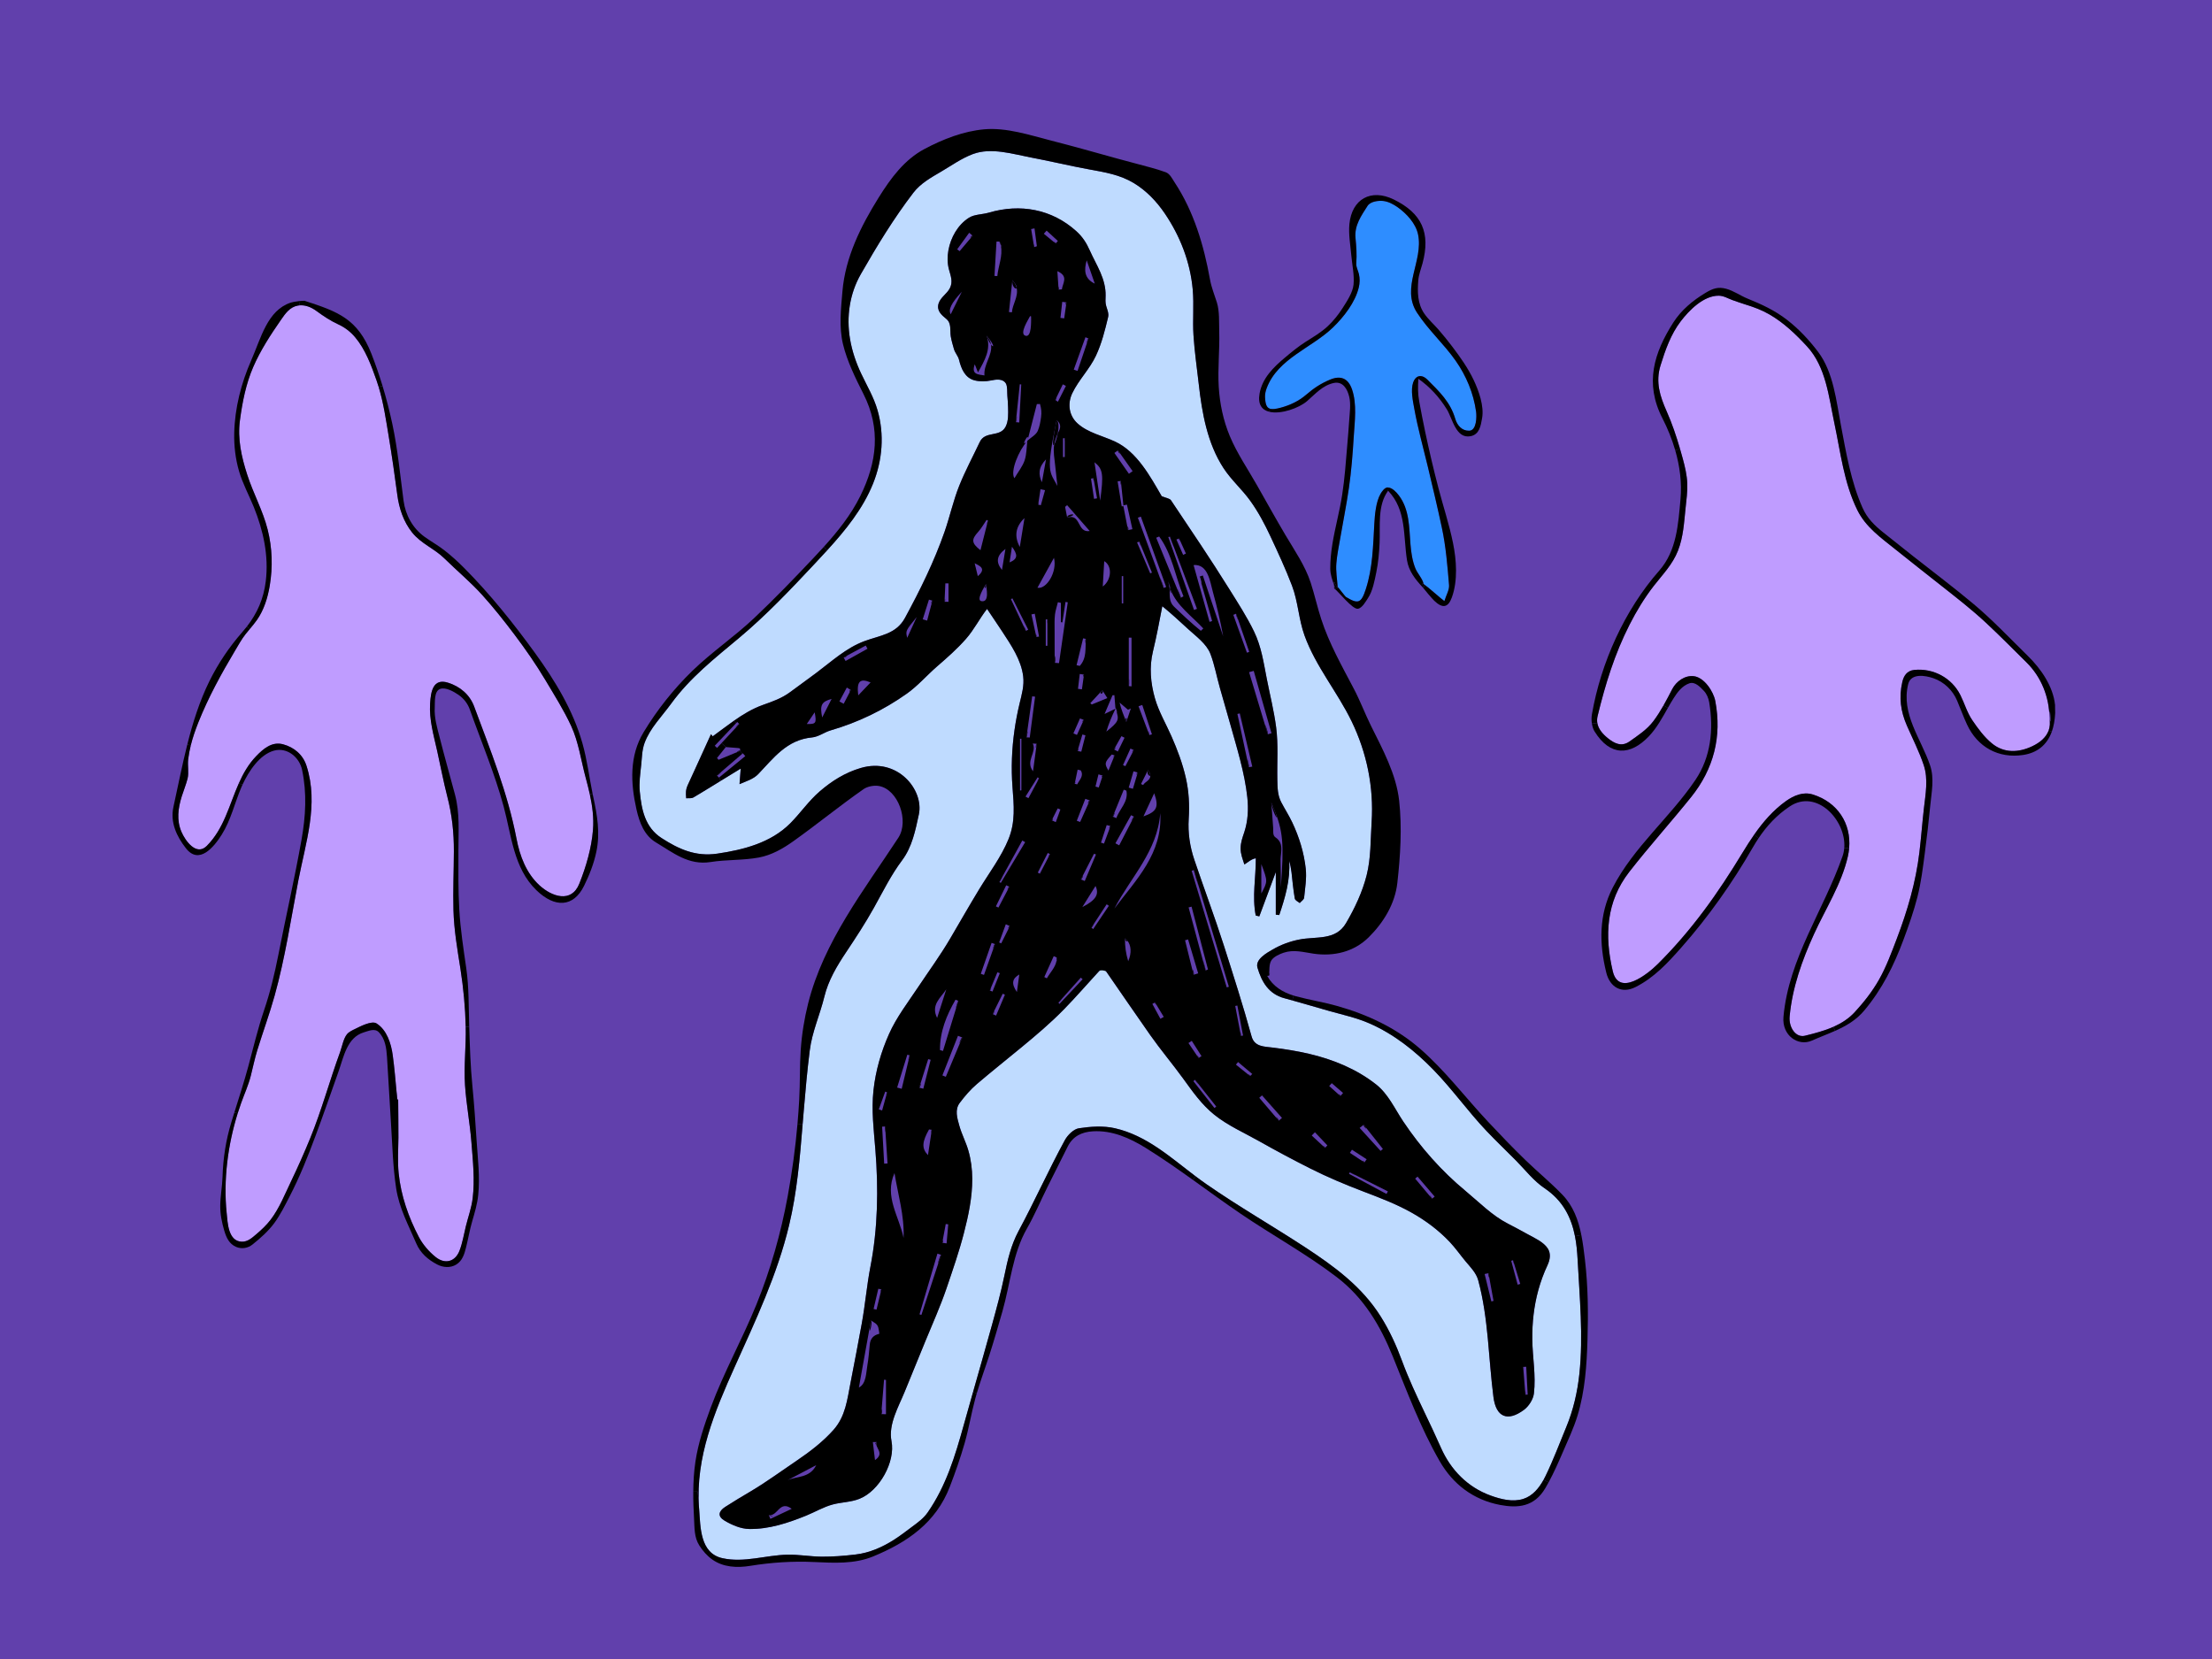 <?xml version="1.0" encoding="utf-8"?>
<!-- Generator: Adobe Illustrator 16.0.0, SVG Export Plug-In . SVG Version: 6.00 Build 0)  -->
<!DOCTYPE svg PUBLIC "-//W3C//DTD SVG 1.1//EN" "http://www.w3.org/Graphics/SVG/1.1/DTD/svg11.dtd">
<svg version="1.1" id="Capa_1" xmlns="http://www.w3.org/2000/svg" xmlns:xlink="http://www.w3.org/1999/xlink" x="0px" y="0px"
	 width="1024px" height="768px" viewBox="0 0 1024 768" enable-background="new 0 0 1024 768" xml:space="preserve">
<rect x="0" y="0" fill="#6140AC" width="1024" height="768"/>
<g>
	<g id="XMLID_1_">
		<g>
			<path fill="#2E8DFF" d="M629.079,126.85c-0.409-1.771-1.369-3.21-1.22-5.07c0.311-3.85,0.01-7.79-0.359-11.63
				c-0.561-5.87,2.75-10.4,5.59-14.86c1.29-2.02,4.95-2.49,7.109-2.27c2.471,0.25,4.801,1.5,6.801,2.91
				c4.1,2.899,8.38,7.479,9.449,12.55c2.591,12.31-8.05,24.64-0.47,36.28c5.229,8.02,12.39,14.409,17.859,22.199
				c4.939,7.04,8.3,15.08,9.479,23.62c0.311,2.22,0.3,8.7-3.17,8.811c-3.37,0.1-5.561-2.45-6.45-5.471
				c-2.3-7.819-7.311-12.59-12.939-18.199c-2.021-2.021-4.181-2.15-5.59-0.48c-0.38,0.46-0.71,1.05-0.971,1.78
				c-1.239,3.55-0.12,8.67,0.53,12.27c1.63,9.01,4.141,17.92,6.271,26.83c2.229,9.34,4.449,18.69,6.46,28.09
				c1.88,8.771,2.6,17.681,3.34,26.61c0.189,2.229-1.28,4.6-2.16,7.44c-1.93-1.391-7.14-6.181-9.6-7.891
				c-0.511-2.53-2.88-4.899-3.83-7.28c-1.42-3.569-1.96-7.399-2.271-11.199c-0.631-7.78-0.421-16.04-5.391-22.57
				c-1.12-1.47-2.851-3.37-4.811-3.64c-0.09-0.021-0.189-0.021-0.279-0.03c-1.42-0.08-2.79,1.939-3.38,2.979
				c-2.131,3.74-2.631,9.641-2.87,13.87c-0.58,10.24-0.729,20.38-3.94,30.24c-2.119,6.51-3.52,7.06-9.229,3.58
				c-0.28-0.17-2.83-3.57-3.811-4.63c-0.221-3.63-0.899-7.271-0.591-10.92c0.32-3.88,1.12-7.761,1.79-11.59
				c1.33-7.75,2.891-15.48,4.021-23.261c1.141-7.88,1.75-15.84,2.24-23.779c0.439-7.061,1.561-15.061-0.801-21.891
				c-1.75-5.069-5.18-6.569-10.09-4.54c-4.311,1.78-7.63,4-11.141,7.021c-3.399,2.939-7.479,4.85-11.79,6.01
				c-2.279,0.61-3.869,0.82-4.97,0.46c-1.591-0.51-2.16-2.2-2.28-5.51c-0.05-1.36,0.311-2.8,0.801-4.09
				c5.199-13.69,20.88-18.521,30.729-28.09c4.989-4.851,10.239-11.57,11.88-18.48C629.52,131,629.56,128.89,629.079,126.85z"/>
			<path d="M661,216.12c-2.131-8.91-4.641-17.82-6.271-26.83c-0.65-3.6-1.771-8.72-0.53-12.27c0.26-0.73,0.59-1.32,0.971-1.78
				l1.43,0.11c-0.239,3.81-0.279,6.81,0.42,10.62c0.841,4.59,1.74,9.18,2.7,13.75c1.851,8.8,3.909,17.55,6.181,26.239
				c2.21,8.471,5,16.84,6.739,25.42c1.609,7.92,2.28,17.32-0.5,25.091c-1.75,4.909-4.359,5.3-8.17,1.649
				c-0.96-0.91-4.5-5.09-5.3-6.16c0.119,0.12,0.229,0.25,0.35,0.37c0.171-0.66,0.16-1.31,0.021-1.96
				c2.46,1.71,7.671,6.5,9.601,7.891c0.88-2.841,2.351-5.211,2.16-7.44c-0.74-8.93-1.46-17.84-3.341-26.61
				C665.449,234.81,663.23,225.46,661,216.12z"/>
			<path d="M658.67,271.96c0.26-0.31-0.37-1.6-0.11-1.899c0.15,0.09,0.311,0.189,0.479,0.31c0.141,0.65,0.15,1.3-0.021,1.96
				C658.9,272.21,658.789,272.08,658.67,271.96z"/>
			<path d="M651.34,259.35c-1.78-11.351-0.189-23.25-8.75-32.17l0.149-1.5c1.96,0.27,3.689,2.17,4.811,3.64
				c4.97,6.53,4.76,14.79,5.391,22.57c0.311,3.8,0.851,7.63,2.271,11.199c0.949,2.381,3.319,4.75,3.83,7.28
				c-0.17-0.12-0.33-0.22-0.48-0.31c-0.26,0.3,0.37,1.59,0.11,1.899C655.1,268.13,652.119,264.29,651.34,259.35z"/>
			<path d="M632.27,272.74c3.211-9.86,3.36-20,3.94-30.24c0.239-4.229,0.739-10.13,2.869-13.87c0.591-1.04,1.96-3.06,3.381-2.979
				c0.09,0.01,0.189,0.01,0.279,0.03l-0.149,1.5c-5,6.88-3.58,16.22-3.939,24.21c-0.2,4.529-0.609,9.06-1.511,13.5
				c-0.779,3.81-1.67,8.739-3.87,12.01c-1.02,1.53-2.6,4.46-4.56,4.91c-2.511,0.58-9.301-8.261-11.15-9.5
				c0.16-0.21,0.08-0.84,0-1.471c0.16,0.49,0.32,0.98,0.471,1.48c0.021,0.06,0.04,0.13,0.061,0.2c0.391-0.13,0.779-0.26,1.17-0.391
				c-0.011-0.149-0.021-0.29-0.029-0.439c0.979,1.06,3.529,4.46,3.81,4.63C628.75,279.8,630.15,279.25,632.27,272.74z"/>
			<path d="M618.09,272.52c0.38-0.13-0.74-2.61-0.061-0.2c-0.149-0.5-0.311-0.99-0.471-1.48c0-0.01,0-0.01,0-0.01
				c-0.079-0.63-0.149-1.25,0-1.45c0.391,0.09,1,2.41,1.32,2c0.061,0.011,0.18,0.13,0.351,0.311c0.01,0.149,0.021,0.29,0.029,0.439
				C618.869,272.26,618.48,272.39,618.09,272.52z"/>
			<path d="M605.079,185.69c-3.729,3.22-12.159,6.26-17.489,4.93l0.311-1.42c1.1,0.36,2.689,0.15,4.97-0.46
				c4.311-1.16,8.391-3.07,11.79-6.01c3.511-3.021,6.83-5.24,11.141-7.021c4.91-2.029,8.34-0.529,10.09,4.54
				c2.359,6.83,1.24,14.83,0.801,21.891c-0.49,7.939-1.101,15.899-2.24,23.779c-1.13,7.78-2.689,15.511-4.021,23.261
				c-0.67,3.829-1.47,7.71-1.79,11.59c-0.311,3.649,0.37,7.29,0.591,10.92c-0.171-0.18-0.29-0.3-0.351-0.311
				c-0.32,0.41-0.931-1.909-1.32-2c-0.149,0.2-0.079,0.82,0,1.45c-0.829-2.49-1.729-4.859-1.739-7.58
				c-0.011-3.83,0.38-7.649,0.989-11.43c1.24-7.65,3.36-15.13,4.53-22.8c1.149-7.47,1.7-15.03,2.319-22.57
				c0.32-3.95,0.689-7.89,0.931-11.84c0.21-3.49,0.83-7.43,0.021-10.87c-0.841-3.6-2.931-7.35-7.189-6.439
				C612.26,178.41,608.829,182.44,605.079,185.69z"/>
			<path d="M618.03,272.32c-0.681-2.41,0.439,0.07,0.061,0.2C618.07,272.45,618.05,272.38,618.03,272.32z"/>
			<path fill="#BF9CFF" d="M183.6,505.61c0,0.05,0.01,0.21,0.04,0.51c-0.56-5.92-1.04-11.851-1.85-17.739
				c-0.721-5.311-2.721-11.631-7.5-14.62c-2.271-1.42-7.87,1.58-9.87,2.55c-1.3,0.631-2.88,1.351-3.811,2.49
				c-1.609,1.96-2.29,5.8-3.159,8.181c-4.851,13.26-8.5,26.85-13.851,39.949c-2.729,6.67-5.66,13.261-8.77,19.75
				c-2.841,5.91-5.48,12.58-9.45,17.83c-1.92,2.54-4.25,4.75-6.67,6.8c-1.98,1.681-4.04,3.61-6.811,3.511
				c-6.3-0.229-6.51-8.79-6.97-13.311c-1.56-15.181,0.51-31.41,5.1-46.101c0.511-1.63,1.051-3.25,1.62-4.84
				c1.5-4.189,3.34-8.2,4.44-12.529c1.01-3.95,1.81-7.94,3.01-11.841c2.601-8.449,5.66-16.76,8.03-25.271
				c4.859-17.43,7.56-35.54,10.97-53.29c3.38-17.58,9.53-35.311,3.8-53.11c-1.71-5.319-5.88-8.62-10.83-9.97
				c-5.09-1.38-9.04,1.91-12.51,5.52c-3.58,3.73-6.01,8.051-8.02,12.58c-4.44,9.99-6.84,21-14.88,28.99
				c-4.79,4.76-9.921-2.479-11.671-6.601c-2.3-5.391-1.55-10.88,0.131-16.32c0.859-2.75,2.02-5.53,2.72-8.32
				c0.66-2.66-0.05-6.05,0.27-8.84c0.261-2.21,0.681-4.38,1.21-6.53c0.891-3.579,2.101-7.079,3.46-10.51
				c4.641-11.649,10.601-22.54,17.011-33.29c1.55-2.59,3-5.25,4.859-7.63c0.65-0.83,1.33-1.641,2.011-2.45
				c1.13-1.36,2.27-2.71,3.279-4.15c3.25-4.619,5.021-10.369,5.94-15.899c1.439-8.63,1.16-17.49-0.98-25.99
				c-2.22-8.77-6.67-16.74-9.439-25.33c-2.681-8.34-4.55-16.5-3.38-25.27c1.1-8.32,2.79-16.891,6.14-24.61s8.03-14.92,12.82-21.81
				c2.04-2.931,4.08-5.96,7.85-6.641c0.25-0.04,0.5-0.08,0.75-0.1c2.76-0.24,5.47,0.88,7.68,2.479c3.4,2.49,6.591,4.63,10.431,6.4
				c2.97,1.36,5.55,3.4,7.649,5.88c4.721,5.6,7.49,13.08,9.88,19.9c0.37,1.05,0.71,2.109,1.03,3.17
				c2.25,7.46,3.38,15.229,4.65,22.899c1.479,8.971,2.77,17.971,3.96,26.98c0.83,6.28,2.87,12.45,6.87,17.45
				c4.17,5.199,10.3,7.43,14.939,12c5.79,5.699,11.99,10.83,17.46,16.87c5.3,5.869,10.21,12.069,14.971,18.38
				c5.1,6.77,9.909,13.67,14.25,20.95c4.14,6.949,8.619,14.04,12.01,21.38c3.42,7.39,4.59,16.09,6.71,23.92
				c0.689,2.55,1.359,5.12,1.92,7.71c1.18,5.41,1.91,10.92,1.46,16.47c-0.68,8.431-3.17,16.96-6.32,24.859
				c-3.649,9.189-12.739,6.04-18.47,0.771c-6.13-5.649-9.08-13.59-10.62-21.609c-4.07-21.19-12.13-41.04-19.61-61.2
				c-2.05-5.5-6.579-9.271-12.109-10.99c-6.95-2.17-7.94,4.2-8.271,9.62c-0.47,7.57,1.641,14.68,3.271,21.99
				c1.58,7.09,2.899,14.16,4.71,21.2c2.17,8.43,3.06,16.55,3.02,25.239c-0.029,9.101-0.439,18.21-0.189,27.311
				c0.25,9.21,1.81,18.04,3.229,27.109c1.391,8.9,2.25,17.9,2.45,26.91c0.2,9-0.93,18-0.33,26.979c0.59,8.87,2.28,17.62,2.97,26.479
				c0.671,8.57,1.62,17.3,0.57,25.88c-0.56,4.5-2.1,8.62-3.17,12.98c-0.93,3.789-1.53,7.68-2.95,11.319
				c-1.989,5.101-6.729,6.329-11.029,2.859c-3.091-2.479-5.91-5.74-7.74-9.229c-4.83-9.221-8.32-19.181-9.37-29.569
				c-0.56-5.511-0.16-10.99-0.11-16.511c0.051-5.859-0.109-11.72-0.109-17.58c-0.141-0.021-0.28-0.039-0.42-0.061
				C184,508.97,183.66,505.841,183.6,505.61z"/>
			<path fill="#BF9CFF" d="M948.74,332.57c0.391,2.08,0.229,3.95-0.37,5.61c-1.149,3.13-3.899,5.52-7.529,7.25
				c-6.399,3.05-13.189,3.29-18.75-1.32c-3.609-2.99-6.41-6.82-9.03-10.67c-2.479-3.66-3.561-7.7-5.51-11.61
				c-4-8.029-12.5-12.56-21.33-11.71c-3.479,0.341-4.939,2.79-5.58,5.57c-1.641,7.14-0.8,13.54,2.109,20.2
				c2.63,6.01,5.74,12.109,7.811,18.33c2.16,6.529,0.819,13.39,0.069,20.029c-0.77,6.761-1.27,13.551-2.079,20.301
				c-1.649,13.819-5.551,27.101-10.49,40.069c-2.449,6.41-4.869,13.03-8.271,19c-3.09,5.431-6.979,10.37-11.199,14.95
				c-2.79,3.029-6.189,5.16-9.87,6.79c-4.181,1.84-8.729,3.029-13.189,4.12c-4.16,1.01-7.53-3.78-7.05-8.971
				c1.229-13.33,5.76-26.029,11.289-38.13c5.37-11.761,12.74-23.149,15.649-35.87c0.301-1.311,0.5-2.601,0.61-3.891
				c0.979-11.34-5.311-21.29-16.92-24.85c-4.301-1.311-8.57,0.39-12.351,3.08c-5.899,4.21-10.591,9.649-14.7,15.54
				c-1.869,2.67-3.619,5.439-5.311,8.221c-5.64,9.29-11.55,18.39-18.069,27.09c-6.521,8.7-13.601,17-21.33,24.66
				c-4.689,4.649-17.931,15.17-20.75,3.239c-3.869-16.359-3.109-32.17,7.631-45.96c9.188-11.8,19.229-22.939,28.608-34.601
				c10.521-13.069,14.352-28.119,11.211-44.56c-0.841-4.37-5.091-10.84-9.881-11.44c-4.18-0.529-8.188,2.391-10.04,5.96
				c-1.31,2.53-2.619,5.08-4.029,7.561c-1.409,2.479-2.92,4.899-4.63,7.189c-2.989,4-7.131,6.671-11.149,9.521
				c-3.641,2.58-6.971,0.91-10.03-1.561c-2.399-1.949-4.39-4.25-4.85-7.039c-0.16-1-0.131-2.051,0.14-3.181
				c3.57-14.76,7.9-28.78,14.811-42.35c3.189-6.271,6.851-12.311,11.159-17.87c4.16-5.36,8.711-9.9,11.24-16.351
				c2.479-6.35,2.79-12.89,3.5-19.58c0.41-3.859,0.94-7.729,0.79-11.619c-0.149-3.851-1.069-7.681-2.069-11.381
				c-0.41-1.52-0.841-3.05-1.29-4.569c-1.7-5.87-3.681-11.74-6.141-17.28c-3.149-7.08-5.25-13.63-2.87-21.33
				c2.221-7.16,4.761-14.4,9.36-20.43c3.93-5.15,10.64-11.94,17.63-11.84c2.271,0.029,4.22,1.29,6.311,2.029
				c2.021,0.71,4.039,1.44,6.09,2.07c3.811,1.17,7.46,2.52,10.931,4.52c6.689,3.841,12.319,9.24,17.521,14.881
				c8.739,9.5,10.029,23.27,12.601,35.369c2.899,13.62,4.438,27.79,10.688,40.431c3.881,7.83,10.87,12.74,17.511,18.069
				c7.091,5.69,14.25,11.301,21.381,16.931c7,5.52,14.039,10.979,20.569,17.06c6.46,6.01,12.641,12.301,18.909,18.49
				c6.62,6.53,10.53,15.851,10.53,25.681C948.74,332.47,948.74,332.52,948.74,332.57z"/>
			<path fill="#BFDBFF" d="M598.48,409.39c0.25,2.181,0.529,4.359,0.909,6.53c0.181,0.979,1.63,1.529,2.301,2.119
				c0.699-0.819,1.93-1.569,2.021-2.449c0.449-4.471,1.239-9.03,0.76-13.439c-0.811-7.45-3.05-14.67-6.25-21.43
				c-1.529-3.24-3.47-6.23-5.12-9.391c-1.689-3.239-1.71-6.739-1.79-10.29c-0.18-8.17,0.511-16.31-0.56-24.439
				c-0.99-7.561-2.87-14.95-4.33-22.42c-1.49-7.59-2.479-14.79-5.891-21.841c-3.29-6.819-7.511-13.3-11.511-19.72
				c-8.64-13.87-17.84-27.43-26.93-41.01c-0.609-0.91-2.351-1.07-4.3-1.9c-5.341-9.21-11.44-20.54-21.551-25.27
				c-5.68-2.66-12.71-4.11-17.449-8.45c-4-3.64-4.7-9.19-2.4-13.979c2.99-6.211,7.99-11.061,10.93-17.311
				c2.67-5.68,4.19-11.81,5.65-17.89c0.41-1.721-0.42-3.53-0.891-5.16c-0.479-1.68-0.31-3.11-0.27-4.83
				c0.08-3.75-0.97-7.38-2.45-10.8c-1.47-3.38-3.319-6.59-4.819-9.971c-1.57-3.539-3.381-6.399-6.291-9.029
				c-11.329-10.23-25.97-12.851-40.459-8.59c-3.061,0.899-6.681,0.75-9.23,2.359c-5.16,3.26-8.45,9.16-9.52,15.061
				c-0.541,2.97-0.521,6.08,0.279,9c0.811,2.96,1.9,5.59,0.391,8.56c-1.351,2.64-4.301,4.19-5.211,7.061
				c-1.029,3.29,1.25,5.279,3.541,7.14c2.55,2.08,1.63,5.29,2.1,8.15c0.33,2,0.93,3.939,1.479,5.88c0.511,1.77,1.9,3.13,2.341,4.93
				c1,4.12,2.75,8.41,7.26,9.53c2.38,0.59,5.149,0.529,7.53,0.029c2.229-0.46,5.38-1.01,6.88,1.37c0.81,1.271,0.56,4.23,0.699,5.73
				c0.16,1.779,0.291,3.569,0.33,5.35c0.07,2.92,0.24,6.32-1.159,8.99c-2.66,5.05-9.431,1.7-11.971,7.09
				c-3.17,6.73-6.71,13.29-9.479,20.21c-2.78,6.93-4.34,14.28-6.8,21.33c-4.83,13.82-11.32,26.98-18.3,39.82
				c-4.141,7.63-11.48,8.05-18.841,10.8c-8.51,3.18-15.079,9.34-22.26,14.7c-4.04,3.02-8.12,5.98-12.189,8.96
				c-3.87,2.83-7.931,4.23-12.431,5.83c-4.96,1.76-9.33,4.439-13.55,7.41c-3.28,2.31-6.46,4.79-9.74,7.14
				c-0.13-0.14-0.71-0.84-0.81-0.96c-2.46,5.39-4.91,10.78-7.37,16.18c-1.11,2.45-2.28,4.87-3.37,7.341
				c-1.01,2.279-0.93,3.71-0.729,6.13c1.08-0.11,2.38,0.18,3.37-0.4c1.22-0.72,2.42-1.439,3.63-2.17c2.1-1.27,4.199-2.56,6.3-3.85
				c0.92-0.57,1.85-1.141,2.77-1.71c3.051-1.881,6.101-3.761,9.16-5.61c-0.21,2.8-0.38,5-0.55,7.2c2.98-1.32,6.39-2.28,8.66-4.65
				c1.77-1.85,3.47-3.76,5.229-5.609c3.45-3.66,7.21-7.171,11.83-9.29c2.45-1.12,5.09-1.82,7.78-2.07c3.13-0.29,5.71-2.4,8.67-3.271
				c6.3-1.83,12.46-4.18,18.38-7.04c5.9-2.84,11.561-6.189,16.91-9.979c5.109-3.62,9.26-8.49,13.979-12.58
				c4.66-4.03,9.311-8.12,13.391-12.76c3.8-4.32,6.27-9.4,9.76-13.881c2.33,3.511,4.729,6.971,7.03,10.49
				c4.1,6.28,8.739,13.03,9.689,20.66c0.55,4.391-0.64,8.351-1.64,12.561c-0.99,4.12-1.79,8.279-2.38,12.46
				c-1.24,8.7-1.59,17.529-0.92,26.29c0.63,8.399,1.43,16.069-1.84,24.109c-3.301,8.16-8.99,15.67-13.551,23.17
				c-4.64,7.631-9.05,15.37-13.569,23.07c-4.521,7.67-9.811,14.909-14.75,22.311c-4.65,6.989-10.01,13.93-13.43,21.63
				c-3.69,8.271-6.221,17.04-7.21,26.061c-1.011,9.26,0.13,18.271,0.869,27.5c1.46,18.09,1.181,36.399-2.3,54.26
				c-1.689,8.71-2.399,17.591-4.01,26.341c-1.67,9.09-3.4,18.18-5.17,27.25c-1.54,7.88-2.33,15.569-7.83,21.81
				c-4.84,5.479-10.96,10.181-16.99,14.25c-7.1,4.79-13.88,9.801-21.25,14.19c-4.02,2.38-8.04,4.76-11.96,7.3
				c-3.1,2-3.68,4.38-0.26,6.391c3.39,2,7.5,3.771,11.33,3.829c9.149,0.171,17.95-2.76,26.33-6.149
				c4.149-1.67,8.13-4.09,12.479-5.22c4.09-1.07,8.311-1.021,12.3-2.609c9.181-3.66,16.69-17.091,14.79-26.721
				c-1.52-7.75,3.29-15.891,6.101-22.79c3.21-7.859,6.42-15.721,9.64-23.58c3.35-8.149,6.93-16.09,9.77-24.431
				c2.851-8.409,5.78-16.81,8-25.409c2.131-8.2,3.91-16.681,3.881-25.189c-0.021-4.42-0.57-8.84-1.801-13.09
				c-1.12-3.921-3.069-7.511-4.159-11.44c-1-3.58-2.261-7.439,0.189-10.66c2.36-3.119,4.9-6.119,7.88-8.659
				c6.79-5.79,13.78-11.341,20.66-17.021c6.81-5.609,13.57-11.33,19.74-17.649c5.983-6.13,11.561-12.647,17.406-18.924
				c0.104-0.112,0.209-0.225,0.314-0.337c-0.709,1.473,0.796,0.799,0.904,0.55c0.06-0.14-0.166-0.258-0.253-0.39
				c7.16,10.33,14.25,20.72,21.47,31.01c4.891,6.95,10.37,13.42,15.351,20.29c4.381,6.04,8.489,11.94,14.359,16.66
				c6.33,5.07,14.03,8.431,21.07,12.41c7.68,4.34,15.47,8.489,23.35,12.46c7.931,4,16.061,7.41,24.36,10.58
				c7.75,2.96,15.55,5.89,22.779,9.99c6.381,3.608,12.301,8.05,17.351,13.369c2.7,2.841,4.899,6.04,7.399,9.04
				c2.229,2.67,4.939,5.351,5.87,8.811c4.761,17.609,4.71,36.03,7.04,54.01c1.199,9.32,6.511,11.58,14.109,5.95
				c2.25-1.66,4.3-4.86,4.62-7.57c1-8.398-0.649-16.739-0.75-25.13c-0.08-7.68,0.771-15.38,2.811-22.8
				c1.09-3.93,2.5-7.771,4.229-11.46c1.149-2.46,1.689-5.33,0.13-7.75c-1.93-2.979-5.979-4.78-9-6.44
				c-3.13-1.72-6.271-3.438-9.46-5.068c-7.33-3.74-13.271-9.881-19.561-15.091c-5.58-4.62-10.811-9.67-15.63-15.08
				c-4.811-5.38-9.221-11.109-13.24-17.109c-3.92-5.84-6.939-12.72-12.58-17.16c-9.1-7.16-19.909-11.569-31.109-14.189
				c-5.449-1.271-10.979-2.149-16.521-2.84c-4.25-0.529-8.67-0.351-10.01-5.211c-3.91-14.13-8.36-28.068-12.82-42.02
				c-4.279-13.37-9.22-26.48-13.699-39.771c-2.051-6.08-3-12.431-2.591-18.851c0.42-6.47,0.101-12.73-1.34-19.07
				c-1.5-6.6-3.891-12.97-6.609-19.149c-2.57-5.851-5.899-11.431-7.67-17.601c-2.03-7.06-2.689-14.52-0.939-21.72
				c1.689-6.971,2.979-13.91,4.34-20.96c4.12,3.38,8.04,6.96,11.949,10.58c3.591,3.319,8.54,6.8,10.33,11.51
				c1.92,5.03,2.91,10.61,4.4,15.8c1.609,5.59,3.229,11.18,4.789,16.78c3.08,11.03,6.66,22.41,7.891,33.83
				c0.58,5.439,0.301,10.96-1.43,16.18c-0.841,2.5-1.641,4.671-1.671,7.352c-0.029,2.77,0.931,4.938,1.74,7.54
				c1.601-1.011,3.391-2.65,5.29-2.87c0.061,8.85-1.78,17.729-0.04,26.5c0.55,0.13,1.101,0.25,1.66,0.38
				c2.399-6.45,4.8-12.9,7.63-20.5c0,7.3,0,13.51,0,19.72c0.529,0.062,1.061,0.11,1.6,0.17c2.7-8.06,5.16-16.18,4.601-25.04
				C597.89,402.03,598.05,405.801,598.48,409.39z M730.31,582.85c0.921,17.58,2.69,35.62,0.83,53.181
				c-0.899,8.42-2.819,16.739-6.061,24.569c-3.149,7.601-6.029,15.36-9.64,22.75c-0.271,0.561-0.561,1.11-0.86,1.67
				c-2.13,3.851-5.05,7.461-9.359,8.851c-4.96,1.61-10.51,0.16-15.229-1.561c-10.59-3.84-18.439-11.899-22.939-22.13
				c-2.399-5.46-4.971-10.83-7.53-16.21c-3.76-7.891-7.479-15.811-10.5-24.021c-2.619-7.12-5.8-14.061-9.84-20.489
				c-8.75-13.931-21.569-23.261-35.12-32.141c-15.09-9.87-30.79-18.859-45.6-29.15c-1.711-1.188-3.391-2.42-5.061-3.68
				c-11.67-8.82-22.641-18.859-37.301-22.2c-5.311-1.21-11.2-0.81-16.649,0.021c-2.439,0.37-5.22,3.141-6.529,5.551
				c-7.511,13.8-13.95,28.17-21.38,41.989c-3.5,6.511-5.091,13.41-6.561,20.591c-1.6,7.779-3.7,15.439-5.81,23.09
				c-2.86,10.33-5.811,20.649-8.74,30.971c-1.431,5.039-2.86,10.09-4.271,15.149c-3.97,14.271-8.17,28.229-16.729,40.54
				c-1.89,2.71-4.62,4.689-7.25,6.63c-2.729,2.021-5.38,4.109-8.24,5.931c-5.43,3.47-11.439,6.13-17.88,6.88
				c-5.21,0.609-10.46,1.04-15.71,1c-5.29-0.051-10.51-1.03-15.8-0.92c-10.13,0.21-20.08,3.869-30.18,1.609
				c-10.34-2.33-10.101-14.351-10.71-22.66c0,0.011-0.011-0.05-0.021-0.189c0-0.05-0.01-0.109-0.01-0.16
				c-0.01-0.13-0.021-0.26-0.03-0.39c-0.01-0.08-0.01-0.17-0.02-0.25c-1.641-23.051,7.31-44.37,16.56-64.96
				c9.61-21.37,19.7-42.641,25.16-65.53c3.68-15.38,4.99-31.061,6.26-46.76c0.19-2.229,0.37-4.471,0.561-6.7
				c0.76-9.141,1.59-18.279,2.729-27.391c1.08-8.67,4.74-16.579,6.79-25.01c1.82-7.471,5.771-14.109,10-20.439
				c4.521-6.771,8.94-13.521,12.91-20.63c4.18-7.48,7.92-15.16,13.07-22.011c4.63-6.17,6.149-13.84,7.739-21.21
				c2.44-11.3-9.8-26.54-26.909-21.5c-7.23,2.13-13.4,6-19.061,10.9c-5.13,4.45-8.83,9.97-13.58,14.729
				c-8.97,8.99-21.59,12.229-33.779,14.021c-10.141,1.49-17.971-2.189-25.761-7.21c-7.739-4.979-9.3-13.32-10.09-21.49
				c-0.399-4.12,0.22-8.24,0.641-12.33c0.369-3.45,0.359-6.86,1.55-10.16c2.51-6.89,8.05-12.37,12.29-18.21
				c8.81-12.13,20.26-21.069,31.649-30.61c12.44-10.42,23.7-22.31,34.78-34.13c1.95-2.09,3.92-4.2,5.87-6.34
				c8.45-9.26,16.49-19.14,21.189-30.8c4.37-10.86,5.33-22.76,2.07-34.05c-1.74-6.03-4.88-11.23-7.53-16.851
				c-2.42-5.109-4.26-10.529-5.199-16.12c-1.721-10.3-0.19-20.899,5.029-30.01c7.41-12.97,15.24-25.83,24.31-37.66
				c3.291-4.3,8.181-7.029,12.771-9.72c4.88-2.85,9.49-6.21,14.82-8.189c8.5-3.16,18.39,0.01,26.92,1.619
				c8.979,1.69,17.87,3.851,26.859,5.49c7.32,1.34,14.261,2.45,20.729,6.37c5.74,3.48,10.45,8.41,14.221,13.94
				c7.189,10.56,11.88,22.64,13.01,35.409c0.609,7.011-0.109,14.04,0.341,21.07c0.479,7.561,1.6,15.07,2.439,22.601
				c1.5,13.39,3.97,27.42,11.46,38.899c3.59,5.51,8.58,9.82,12.399,15.15c3.7,5.14,6.681,10.76,9.351,16.489
				c3.479,7.45,7.011,15.04,9.939,22.73c2.87,7.52,3.08,15.57,5.82,23.14c5.18,14.311,15.199,26.11,21.8,39.721
				c7.021,14.49,10.31,30.49,9.26,46.58c-0.54,8.271-0.271,16.609-2.319,24.7c-1.989,7.819-5.471,15.17-9.529,22.119
				c-4.82,8.24-13.78,6.021-21.761,7.631c-4.279,0.859-8.431,2.38-12.21,4.59c-2.58,1.5-8.181,4.529-7.029,8.41
				c1.949,6.55,5.119,12.189,12.51,14.159c1.21,0.32,2.41,0.649,3.609,0.99c5.771,1.601,11.5,3.33,17.261,4.949
				c6.229,1.74,12.529,3.11,18.47,5.71c11.29,4.931,21.101,12.729,29.641,21.511c8.75,8.989,15.979,19.271,24.609,28.351
				c4.439,4.68,9.13,9.12,13.66,13.71c4.271,4.33,8.08,9.319,13.17,12.75c8.521,5.739,12.33,13.5,14.05,22.18
				C729.77,575.68,730.119,579.22,730.31,582.85z"/>
			<path d="M951.43,328.45c0.09,5.83,0.021,4.101-0.04,1.63C951.409,329.551,951.42,329.01,951.43,328.45z"/>
			<path d="M951.4,327.211c-0.021-0.301-0.04-0.61-0.069-0.91C951.33,325.95,951.35,326.11,951.4,327.211z"/>
			<path d="M839.11,367.77c11.609,3.56,17.899,13.51,16.92,24.85l-2.271-0.08c1-12.739-12.75-27.529-25.21-19.239
				c-5.971,3.96-10.62,8.97-14.5,14.779l-1.99-1.689c4.109-5.891,8.801-11.33,14.7-15.54
				C830.539,368.16,834.81,366.461,839.11,367.77z"/>
			<path d="M858.59,468.57c4.22-4.58,8.109-9.521,11.199-14.95c3.4-5.97,5.82-12.59,8.271-19c4.94-12.97,8.841-26.25,10.49-40.069
				c0.811-6.75,1.311-13.54,2.08-20.301c0.75-6.64,2.09-13.5-0.07-20.029c-2.069-6.221-5.18-12.32-7.81-18.33
				c-2.91-6.66-3.75-13.061-2.11-20.2c0.641-2.78,2.101-5.229,5.58-5.57c8.83-0.85,17.33,3.681,21.33,11.71
				c1.95,3.91,3.03,7.95,5.51,11.61c2.62,3.85,5.421,7.68,9.03,10.67c5.561,4.61,12.351,4.37,18.75,1.32
				c3.63-1.73,6.38-4.12,7.529-7.25l1.479,0.51c-2.31,6.39-6.989,9.85-13.25,10.8c-11.369,1.73-21.149-3.55-26.06-14.2
				c-1.66-3.59-3-7.329-4.551-10.979c-2.039-4.79-6-8.61-10.931-10.33c-3.84-1.34-10.438-2.44-11.71,2.74
				c-3.38,13.81,5.95,25.149,10.16,37.62c2.04,6.05,0.66,12.39,0.07,18.56c-0.7,7.37-1.57,14.72-2.53,22.061
				c-0.891,6.771-1.71,13.55-3.399,20.189c-1.71,6.76-4.051,13.35-6.479,19.89c-4.46,11.99-9.88,22.87-18.141,32.74
				c-3.8,4.529-8.479,7.189-13.489,9.42l-0.82-1.84C852.4,473.73,855.8,471.6,858.59,468.57z"/>
			<path d="M852.96,396.4c0.439-1.24,0.699-2.54,0.8-3.86l2.271,0.08c-0.109,1.29-0.311,2.58-0.609,3.891
				c-2.91,12.721-10.28,24.109-15.65,35.87c-5.529,12.101-10.06,24.8-11.289,38.13c-0.479,5.189,2.89,9.979,7.05,8.971
				c4.46-1.091,9.01-2.28,13.189-4.12l0.82,1.84c-3.5,1.561-7.16,2.91-10.79,4.53c-6.261,2.8-13.91-2.301-13.131-11.011
				C828.06,443.64,844.19,421.47,852.96,396.4z"/>
			<path d="M951.33,326.301c-0.011,0.55,0.02,2.3,0.06,3.779c-0.14,3.311-0.67,6.181-1.54,8.61l-1.479-0.51
				c0.6-1.66,0.76-3.53,0.369-5.61c1.131,6,0.051-9.729,0-0.149c0-9.83-3.91-19.15-10.529-25.681
				c-6.271-6.189-12.45-12.48-18.91-18.49c-6.53-6.08-13.569-11.54-20.569-17.06c-7.131-5.63-14.29-11.24-21.381-16.93
				c-6.64-5.33-13.63-10.24-17.51-18.07c-6.25-12.641-7.79-26.811-10.689-40.43c-2.569-12.101-3.859-25.87-12.601-35.37
				c-5.2-5.641-10.83-11.04-17.521-14.88c-3.471-2-7.12-3.351-10.931-4.521c-2.05-0.63-4.069-1.36-6.09-2.07
				c-2.09-0.739-4.04-2-6.311-2.029c-6.99-0.101-13.7,6.689-17.63,11.84c-4.601,6.03-7.141,13.27-9.36,20.43
				c-2.38,7.7-0.279,14.25,2.87,21.33c2.46,5.54,4.439,11.41,6.141,17.28l-2.22,0.64c-1.49-5.149-3.53-10.14-5.921-14.79
				c-8.359-16.27-3.829-30.35,5-44.25c3.721-5.85,9.131-10.31,15.021-13.84c3.24-1.94,5.721-2.88,9.5-1.85
				c3.53,0.96,6.521,3.18,9.87,4.54c6.569,2.659,12.67,5.479,18.311,9.85c5.47,4.24,10.229,9.33,14.399,14.85
				c7.08,9.38,8.399,22.681,10.53,33.91c2.449,12.931,4.64,26.08,10,38.2c2.189,4.95,5.529,8.17,9.68,11.51
				c4.521,3.641,9.08,7.25,13.641,10.84c9.38,7.381,18.939,14.561,28.09,22.23c8.891,7.45,16.87,15.95,25.16,24.061
				C944.75,309.51,950.459,317.7,951.33,326.301z"/>
			<path d="M767.35,446.36c7.729-7.66,14.811-15.96,21.33-24.66c6.521-8.7,12.431-17.8,18.07-27.09
				c1.689-2.78,3.439-5.551,5.31-8.221l1.99,1.689c-0.899,1.341-1.75,2.721-2.569,4.141c-4.761,8.261-9.9,16.311-15.431,24.069
				c-5.511,7.75-11.42,15.221-17.72,22.351c-6.341,7.189-12.562,13.931-21.221,18.311c-6.301,3.189-11.811,0.181-13.511-6.67
				c-3.34-13.45-3.449-26.899,2.96-39.34c9.721-18.881,26.561-32.49,38.301-49.891c7.159-10.63,8.479-23.221,6.38-35.931
				c-0.311-1.869-1.181-3.96-2.471-5.3c-1.64-1.7-4.06-4.39-6.68-3.5c-3.399,1.15-5.601,4.16-7.42,7.07
				c-0.891,1.41-1.729,2.87-2.561,4.33l-2.011-1.16c1.41-2.48,2.721-5.03,4.03-7.56c1.851-3.57,5.859-6.49,10.04-5.961
				c4.79,0.601,9.04,7.07,9.88,11.44c3.141,16.44-0.689,31.49-11.21,44.56c-9.38,11.66-19.42,22.801-28.609,34.601
				c-10.74,13.79-11.5,29.601-7.631,45.96C749.42,461.53,762.659,451.01,767.35,446.36z"/>
			<path d="M772.11,327.72c-2.609,4.59-5.13,9.27-8.78,13.12c-8.6,9.029-17.909,9.39-25.14-2.2c-0.631-1.01-1.051-2.3-1.25-3.641
				l2.5-0.329c0.46,2.79,2.449,5.09,4.85,7.04c3.061,2.47,6.391,4.14,10.03,1.56c4.021-2.85,8.16-5.521,11.149-9.521
				c1.71-2.289,3.221-4.71,4.63-7.189L772.11,327.72z"/>
			<path d="M776.789,254.92c-2.529,6.45-7.08,10.99-11.239,16.351c-4.311,5.56-7.971,11.6-11.16,17.87
				c-6.909,13.57-11.239,27.59-14.811,42.35c-0.271,1.13-0.3,2.181-0.14,3.181l-2.5,0.329c-0.24-1.47-0.229-3.02,0.01-4.35
				c4.149-23.86,15.109-48.23,31.141-66.47c8.13-9.271,8.8-21.44,9.87-33.171c0.68-7.52-0.33-15.22-2.46-22.6l2.22-0.64
				c0.45,1.52,0.88,3.05,1.29,4.569c1,3.7,1.92,7.53,2.069,11.381c0.15,3.89-0.38,7.76-0.79,11.619
				C779.579,242.03,779.27,248.57,776.789,254.92z"/>
			<path d="M733.71,583.12c1.46,12.431,1.56,24.601,1.189,37.091c-0.351,11.81-1.149,23.729-4.61,35.09
				c-1.8,5.91-4.47,11.51-6.909,17.17c-2.011,4.67-4.07,9.32-6.5,13.78l-2.3-1.23c0.3-0.56,0.59-1.109,0.859-1.67
				c3.609-7.39,6.489-15.149,9.641-22.75c3.239-7.83,5.159-16.149,6.06-24.569c1.86-17.561,0.091-35.601-0.83-53.181
				c-0.189-3.63-0.54-7.17-1.21-10.58l2.939-0.569C732.8,575.47,733.26,579.341,733.71,583.12z"/>
			<path d="M706.1,644.99c-0.21-3.141,0.381,0.641,0.051,0.66c-0.021-0.221-0.03-0.42-0.051-0.601
				C706.1,645.03,706.1,645.01,706.1,644.99z"/>
			<path d="M700.64,584.1c0.7,2.45-0.47-0.619-0.21-0.699C700.5,583.631,700.57,583.87,700.64,584.1z"/>
			<path d="M689.18,590.07c0.511,3.13-0.68-0.551-0.12-0.66C689.1,589.631,689.14,589.85,689.18,590.07z"/>
			<path d="M662.61,554.54c-2.03-2.479,0.699,0.061,0.311,0.381C662.81,554.79,662.71,554.671,662.61,554.54z"/>
			<path d="M631.619,521.091c2.37,3.08-0.93,0.061-0.319-0.399c0.109,0.141,0.21,0.271,0.311,0.391
				C631.61,521.08,631.61,521.091,631.619,521.091z"/>
			<path d="M631.369,537.961c-1.8-1.24,0.58-0.311,0.24,0.159C631.53,538.07,631.449,538.01,631.369,537.961z"/>
			<path d="M626.119,543.29c3.649,1.881-1.22-0.34-1.22-0.609v-0.01c0.159,0.079,0.319,0.159,0.479,0.239
				c0.17,0.09,0.33,0.17,0.47,0.24C625.94,543.19,626.03,543.24,626.119,543.29z"/>
			<path d="M620.31,507.211c-1.369-1.29,0.58-0.28,0.19,0.17c-0.061-0.061-0.12-0.11-0.181-0.16L620.31,507.211z"/>
			<path d="M613,531.02c-1.301-1.3,0.729,0.021,0.399,0.381c-0.08-0.07-0.149-0.141-0.221-0.2
				C613.119,531.14,613.06,531.08,613,531.02z"/>
			<path d="M615.5,468.06c-5.761-1.619-11.49-3.35-17.261-4.949l0.62-2.221c0.34,0.109,0.68,0.21,1.029,0.301
				c6.341,1.71,12.851,2.729,19.181,4.521c13.91,3.92,27.069,10.069,38.061,19.56c11.79,10.181,21.239,22.841,31.869,34.16
				c5.631,6,11.341,11.96,17.25,17.681c5.601,5.42,11.641,10.359,17.051,15.979c5.029,5.22,7.38,11.771,8.739,18.609l-2.939,0.569
				c-1.72-8.68-5.529-16.439-14.05-22.18c-5.091-3.431-8.899-8.421-13.17-12.75c-4.53-4.591-9.221-9.03-13.66-13.71
				c-8.63-9.08-15.859-19.36-24.609-28.351c-8.54-8.78-18.351-16.58-29.641-21.511C628.03,471.171,621.73,469.801,615.5,468.06z"/>
			<path d="M589.53,373.89c3.66,8.939-0.49,2.439-0.971-2.07c-0.01-0.09-0.01-0.18-0.021-0.27
				C588.89,372.36,589.22,373.14,589.53,373.89z"/>
			<path d="M591.659,518.421c-2.43-2.921,0.8-0.03,0.32,0.38C591.86,518.66,591.76,518.54,591.659,518.421z"/>
			<path d="M587.42,451.66c0.5-2.8,0.561-0.18,0.029,0c0,0,0,0-0.01,0C587.44,451.66,587.43,451.671,587.42,451.66z"/>
			<path d="M587.449,451.66c0.061,0,0.109-0.01,0.141-0.01c-0.04,0-0.09,0.01-0.17,0.021c0.01,0,0.01,0,0.021-0.011
				C587.449,451.66,587.449,451.66,587.449,451.66z"/>
			<path d="M586.6,338.91c-2.33-7.88,0.851,0.86,0.301,1.011C586.8,339.58,586.699,339.25,586.6,338.91z"/>
			<path d="M587.59,190.62c-3.311-0.81-5.42-3.3-4.5-8.439c1.279-7.11,6.319-12.07,11.62-16.53c3.109-2.61,6.21-5.17,9.64-7.37
				c3.601-2.3,7.221-4.37,10.351-7.32c2.641-2.489,4.92-5.34,6.859-8.399c1.95-3.07,4.65-7.08,5.03-10.771
				c0.439-4.319-0.641-9.229-1.03-13.54c-0.42-4.75-1.34-9.8-0.88-14.56c1.15-11.61,10.03-16.48,20.511-11.36
				c13.061,6.391,17.14,15.46,13.329,29.61c-0.699,2.59-1.739,5.17-1.949,7.8c-0.439,5.36-0.391,10.89,2.8,15.47
				c1.881,2.7,4.46,4.971,6.62,7.45c2.229,2.57,4.359,5.21,6.41,7.92c3.649,4.84,7.21,9.851,9.811,15.351
				c2.35,4.97,4.899,12.06,3.89,17.67c-0.619,3.529-1.229,7.54-5.359,8.33c-6.771,1.29-8.351-8.17-10.931-12.391
				c-3.42-5.58-7.88-10.46-13.21-14.189l-1.43-0.11c1.409-1.67,3.569-1.54,5.59,0.48c5.63,5.609,10.641,10.38,12.939,18.199
				c0.891,3.021,3.08,5.57,6.45,5.471c3.47-0.11,3.479-6.591,3.17-8.811c-1.181-8.54-4.54-16.58-9.479-23.62
				c-5.47-7.79-12.63-14.18-17.859-22.199c-7.58-11.641,3.061-23.971,0.47-36.28c-1.069-5.07-5.351-9.65-9.449-12.55
				c-2-1.41-4.33-2.66-6.801-2.91c-2.159-0.221-5.819,0.25-7.109,2.27c-2.84,4.46-6.149,8.99-5.59,14.86
				c0.369,3.84,0.67,7.78,0.359,11.63c-0.149,1.86,0.811,3.3,1.22,5.07c0.479,2.04,0.439,4.149-0.05,6.18
				c-1.641,6.91-6.891,13.63-11.88,18.48c-9.851,9.569-25.53,14.399-30.729,28.09c-0.49,1.29-0.851,2.729-0.801,4.09
				c0.12,3.31,0.689,5,2.28,5.51L587.59,190.62z"/>
			<path d="M578.49,497.961c-1.771-1.471,0.55-0.12,0.229,0.189C578.64,498.091,578.57,498.03,578.49,497.961z"/>
			<path d="M577.869,353.98c-1.271-6.18,0.75,1.1,0.25,1.19c-0.061-0.301-0.119-0.57-0.18-0.82
				C577.92,354.23,577.89,354.1,577.869,353.98z"/>
			<path d="M574.369,479.08c-0.71-3.85,0.399,0.41,0.08,0.45C574.42,479.37,574.39,479.22,574.369,479.08z"/>
			<path d="M572.43,284.73c1.641,4.85-0.62-0.46-0.21-0.62C572.289,284.32,572.36,284.52,572.43,284.73z"/>
			<path d="M557.69,447.75c-1.87-7.14,0.75,1.37,0.399,1.511c-0.091-0.351-0.189-0.7-0.28-1.05
				C557.77,448.051,557.73,447.9,557.69,447.75z"/>
			<path d="M574.289,561.841c-7.46-5.07-14.75-10.41-22.1-15.66l1.21-1.689c1.67,1.261,3.351,2.49,5.061,3.681
				c14.81,10.29,30.51,19.279,45.6,29.149c13.551,8.88,26.37,18.21,35.12,32.141c4.04,6.43,7.221,13.37,9.84,20.489
				c3.021,8.21,6.74,16.131,10.5,24.021c2.561,5.38,5.131,10.75,7.53,16.21c4.5,10.229,12.351,18.29,22.939,22.13
				c4.721,1.721,10.271,3.171,15.229,1.562c4.311-1.391,7.229-5,9.359-8.852l2.301,1.23c-0.49,0.899-0.99,1.8-1.511,2.68
				c-5.13,8.71-12.779,9.29-20.949,7.74c-12.33-2.341-21.811-9.551-27.979-20.311c-8.82-15.359-15.011-31.99-21.65-48.351
				c-5.85-14.41-13.39-27.181-25.93-36.771C604.77,580.461,588.949,571.82,574.289,561.841z"/>
			<path d="M554.71,489.551c-1.271-1.95,0.579-0.051,0.149,0.229C554.8,489.7,554.75,489.62,554.71,489.551z"/>
			<path d="M553.909,500.711c2.021,2.649-0.909-0.65-0.659-0.841C553.47,500.15,553.69,500.43,553.909,500.711z"/>
			<path d="M552.699,402.79c0.061,0.19,0.109,0.37,0.16,0.53c0.149,0.489,0.29,0.989,0.439,1.479c0.09,0.3,0.181,0.601,0.26,0.88
				c0.12,0.391,0.24,0.771,0.351,1.16c0.771,2.641,1.08,3.76,1.101,3.949C554.789,410.341,552.47,402.85,552.699,402.79z"/>
			<path d="M552.32,450.341c-0.851-3.78,0.88,0.689,0.22,0.899C552.47,450.94,552.39,450.64,552.32,450.341z"/>
			<path d="M545.97,249.53c0.83,1.92-0.511-0.1-0.109-0.24c0.04,0.08,0.069,0.15,0.101,0.221
				C545.96,249.52,545.97,249.52,545.97,249.53z"/>
			<path d="M545.03,272.57c0.109-0.01,1.87,4,1.601,4.15c-0.141-0.341-0.28-0.671-0.41-1.011c-0.13-0.31-0.239-0.59-0.351-0.85
				C545.26,273.31,545.03,272.67,545.03,272.57z"/>
			<path d="M542.13,249.82c0.05,0.15,0.109,0.29,0.159,0.43c0.12,0.311,0.24,0.63,0.351,0.94c2.301,6.27-1.25-2.69-1.021-2.73
				c0.149,0.41,0.311,0.83,0.46,1.24C542.1,249.74,542.11,249.78,542.13,249.82z"/>
			<path d="M541.94,273.11c0.329,1.77,0.18,2.43-0.5-0.68c-0.011-0.311-0.03-0.62-0.061-0.94
				C541.539,272.05,541.73,272.59,541.94,273.11z"/>
			<path d="M540.97,269.59c0.21,0.62,0.34,1.25,0.41,1.9c-0.229-0.73-0.421-1.49-0.561-2.28c0.05,0.12,0.101,0.23,0.14,0.351
				C540.97,269.57,540.97,269.58,540.97,269.59z"/>
			<path d="M538.38,271.37c-0.12-0.33-0.229-0.63-0.33-0.91c-0.78-2.17-1.061-3.02-1.061-3.13c0.101-0.01,1.939,4.75,1.681,4.84
				C538.57,271.9,538.47,271.64,538.38,271.37z"/>
			<path d="M534.949,464.47c0.859,1.529-0.63-0.21-0.25-0.42C534.78,464.19,534.869,464.33,534.949,464.47z"/>
			<path d="M532.5,359.04c-0.24,0.61-1.9-0.869-1.051-2.569c0.101,0.149,0.189,0.29,0.261,0.42
				C532.22,357.75,532.46,358.45,532.5,359.04z"/>
			<path d="M531.76,339.44c-1.069-2.979,0.681,0.74,0.311,0.84C531.949,339.95,531.84,339.671,531.76,339.44z"/>
			<path d="M527.84,251.69c1.229,3.16-0.7-0.84-0.37-0.93c0.04,0.09,0.069,0.18,0.109,0.26
				C527.67,251.24,527.76,251.47,527.84,251.69z"/>
			<path d="M526.699,357.61C525.949,360.12,526.039,357.421,526.699,357.61L526.699,357.61z"/>
			<path d="M524.96,378.08c-0.091,0.181-0.181,0.341-0.261,0.49c-0.029,0.07-0.069,0.15-0.109,0.22
				C522.9,381.94,524.539,377.85,524.96,378.08z"/>
			<path d="M524.869,347.24c-0.061,0.11-0.109,0.21-0.159,0.3C523.64,349.48,524.369,347.01,524.869,347.24z"/>
			<path d="M522.55,317.591C522.55,310.12,522.97,317.64,522.55,317.591L522.55,317.591z"/>
			<path d="M522.13,245.05c-0.58-3.229,0.72,0.211,0.069,0.351C522.18,245.28,522.15,245.17,522.13,245.05z"/>
			<path d="M521.869,435.43c0.37,0.689-1.101,0.319-1.101-1.05c0.11,0.08,0.211,0.149,0.301,0.229
				c0.279,0.229,0.54,0.489,0.771,0.779C521.86,435.4,521.869,435.41,521.869,435.43z"/>
			<path d="M521.4,334.23C520.43,331.77,522.23,331.76,521.4,334.23L521.4,334.23z"/>
			<path d="M520.05,233.94c0.021,0.12,0.029,0.24,0.04,0.359c-0.011,0-0.03,0-0.04,0.011c-0.021-0.12-0.05-0.24-0.069-0.36
				C520,233.95,520.03,233.94,520.05,233.94z"/>
			<path d="M519.3,279.3C519.3,275.1,519.52,279.32,519.3,279.3L519.3,279.3z"/>
			<path d="M518.93,223.17c0.271,3.011-0.529-0.449-0.05-0.51c0.01,0.09,0.021,0.18,0.029,0.271
				C518.92,223.01,518.93,223.09,518.93,223.17z"/>
			<path d="M517.77,208.82c1.83,2.68-0.76,0.06-0.229-0.33C517.619,208.6,517.699,208.71,517.77,208.82z"/>
			<path d="M516.42,328.06c-0.011,0.02-0.021,0.04-0.03,0.06c0-0.01-0.01-0.02-0.01-0.029v-0.011
				C516.39,328.07,516.409,328.07,516.42,328.06z"/>
			<path d="M515.92,346.51c0.84-1.29,0.319,0.7-0.229,0.399c0.04-0.069,0.079-0.149,0.119-0.22
				C515.85,346.631,515.89,346.57,515.92,346.51z"/>
			<path d="M515.88,349.961c-0.75,1.739-0.341-0.261,0.069-0.261c0.011,0,0.03,0.011,0.04,0.011
				C515.96,349.79,515.92,349.881,515.88,349.961z"/>
			<path d="M515.4,377.36c1.25-2.88,0.3,0.68-0.24,0.68c-0.01,0-0.029,0-0.04-0.01C515.22,377.78,515.32,377.56,515.4,377.36z"/>
			<path d="M514.09,382.421c-0.051,0.14-0.101,0.26-0.13,0.359c-0.03,0.061-0.051,0.13-0.08,0.19c-0.7,1.66-0.351-0.561,0.159-0.561
				C514.06,382.41,514.07,382.421,514.09,382.421z"/>
			<path d="M510.42,319.69c0.76,1.63-2.131,2.16-0.33,0.03c0.069-0.07,0.13-0.15,0.21-0.23
				C510.34,319.56,510.38,319.62,510.42,319.69z"/>
			<path d="M510.409,359.23c-0.54,1.48-0.56-0.37,0.07-0.2C510.459,359.1,510.44,359.16,510.409,359.23z"/>
			<path d="M506.26,221.63c0.45,2.67-0.42-0.189-0.04-0.26C506.24,221.46,506.25,221.54,506.26,221.63z"/>
			<path d="M505.539,428.99c1.9-2.851-0.02,0.641-0.27,0.42c0.09-0.13,0.17-0.271,0.26-0.399
				C505.539,429,505.539,429,505.539,428.99z"/>
			<path d="M504.49,370.54c-0.06,0.12-0.109,0.25-0.17,0.37C503.06,373.58,503.829,370.301,504.49,370.54z"/>
			<path d="M503.9,156.72c-0.09,0.27-0.18,0.54-0.28,0.81c-1.239,3.5-0.21-0.82,0.25-0.82C503.88,156.71,503.89,156.72,503.9,156.72
				z"/>
			<path d="M502.65,295.76h0.01C502.36,300.03,502.25,295.76,502.65,295.76z"/>
			<path d="M501.72,333.26c-0.07,0.16-0.141,0.31-0.22,0.47C500.75,335.19,501.19,333.06,501.72,333.26z"/>
			<path d="M501.77,312.56c-0.311,1.83-0.58-0.36,0.04-0.25C501.8,312.39,501.789,312.48,501.77,312.56z"/>
			<path d="M500.69,406.47c1.53-2.83,0.23,0.859-0.33,0.63C500.48,406.86,500.59,406.65,500.69,406.47z"/>
			<path d="M498.88,347.381c0.64-2.011,0.479,0.29-0.061,0.29c-0.01,0-0.02,0-0.03,0C498.82,347.57,498.85,347.47,498.88,347.381z"
				/>
			<path d="M497.55,362.591c0.02-0.07,0.04-0.141,0.05-0.2c0.33-1.36,0.26,0.45-0.08,0.45c-0.01,0-0.01,0-0.02,0
				C497.52,362.76,497.53,362.671,497.55,362.591z"/>
			<path d="M494.03,239.62C493.65,237.67,500.56,237.58,494.03,239.62L494.03,239.62z"/>
			<path d="M493.699,139.98c-0.01,0.09-0.029,0.189-0.04,0.28c-0.33,1.949-0.58-0.28,0.011-0.28
				C493.68,139.98,493.69,139.98,493.699,139.98z"/>
			<path d="M492.909,202.85C492.909,205.76,492.64,202.86,492.909,202.85L492.909,202.85z"/>
			<path d="M490.69,463.36c2.21-2.41-0.56,0.97-0.71,0.79C490.28,463.82,490.52,463.551,490.69,463.36z"/>
			<path d="M490.06,134.08C489.869,131.23,490.57,134.04,490.06,134.08L490.06,134.08z"/>
			<path d="M488.03,205.77c-0.77,1.16-1.029-1.01,1.12-11.26c1.08,0.869,1.01,3.539,0.53,6.09
				C488.92,202.24,488.34,203.98,488.03,205.77z"/>
			<path d="M489.23,443.29c0,0.03,0,0.07,0,0.101c0,0.49-0.05,0.971-0.14,1.42c-0.08-0.449-0.11-1.529,0.109-1.529
				C489.209,443.28,489.22,443.28,489.23,443.29z"/>
			<path d="M488.75,184.66c0.8-1.53,0.14,0.74-0.24,0.48C488.6,184.95,488.68,184.79,488.75,184.66z"/>
			<path d="M488.49,112.55c-1.47-1.26,0.521-0.22,0.19,0.16C488.619,112.66,488.55,112.61,488.49,112.55z"/>
			<path d="M488.24,306.83c0-7.119,0.67,0,0.011,0H488.24z"/>
			<path d="M486.98,379.54c0.8-1.479,0.51,0.471-0.1,0.19C486.92,379.66,486.949,379.6,486.98,379.54z"/>
			<path d="M486.079,395.4c-0.13,0.26-0.25,0.479-0.34,0.649c-0.989,1.79-0.03-0.66,0.311-0.66
				C486.06,395.39,486.07,395.4,486.079,395.4z"/>
			<path d="M484.869,286.73C484.869,290.8,484.619,286.72,484.869,286.73L484.869,286.73z"/>
			<path d="M481.02,360.341c-0.13,0.25-0.25,0.449-0.34,0.62c-1.05,1.88,0.07-0.631,0.32-0.631
				C481.01,360.33,481.01,360.341,481.02,360.341z"/>
			<path d="M480.579,233.61c0.011-0.09,0.03-0.18,0.04-0.271c0.021-0.079,0.03-0.149,0.04-0.22c0.29-1.46,0.311,0.49-0.06,0.49
				C480.59,233.61,480.59,233.61,480.579,233.61z"/>
			<path d="M479.9,344.631c-0.51,3.52-0.55-0.311,0.03-0.311h0.01C479.93,344.43,479.909,344.53,479.9,344.631z"/>
			<path d="M479.68,294.49c-0.59-2.84,0.47,0.32,0.08,0.37C479.73,294.74,479.709,294.61,479.68,294.49z"/>
			<path d="M478.74,114.4C478.28,111.61,479.159,114.26,478.74,114.4L478.74,114.4z"/>
			<path d="M477.369,146.51c-0.01,0.069-0.01,0.159-0.02,0.26c-0.15,1.84-0.141-0.26,0.01-0.26
				C477.369,146.51,477.369,146.51,477.369,146.51z"/>
			<path d="M475.659,203.97c-0.01,0.02-0.01,0.05-0.02,0.069c-0.01,0.021-0.03,0.03-0.05,0.05c0-0.02,0.01-0.05,0.01-0.069
				C475.619,204,475.64,203.99,475.659,203.97z"/>
			<path d="M475.209,340.95c0.011-0.04,0.021-0.069,0.021-0.109c0.03-0.2,0.06-0.38,0.08-0.55c0.69-4.521,0.33,1.069-0.15,1.039
				C475.18,341.2,475.199,341.08,475.209,340.95z"/>
			<path d="M474.459,291.13c-1.47-3.25,0.78,0.78,0.45,0.971c-0.05-0.11-0.109-0.23-0.159-0.34c-0.07-0.15-0.131-0.29-0.19-0.421
				C474.52,291.26,474.49,291.19,474.459,291.13z"/>
			<path d="M472.199,365.94C472.199,357.961,472.409,365.91,472.199,365.94L472.199,365.94z"/>
			<path d="M470.64,133.33c0.01,0.01,0,0.01,0,0.01c-0.28,0.83-2.33-0.55-1.99-3.68c0.101,0.12,0.2,0.24,0.29,0.351
				C469.869,131.15,470.4,132.26,470.64,133.33z"/>
			<path d="M470.26,195.42c0.029-0.239,0.05-0.46,0.069-0.67c0.53-4.67,0.431,0.67-0.06,0.67H470.26z"/>
			<path d="M467.49,428.711c-0.05,0.1-0.1,0.189-0.149,0.289C466.22,431.14,466.89,428.44,467.49,428.711z"/>
			<path d="M467.27,410.5c-0.061,0.12-0.13,0.24-0.19,0.36C465.68,413.44,466.8,410.28,467.27,410.5z"/>
			<path d="M463.39,407.01c0.62-1.09,0.86-1.49,0.88-1.479c0,0.109-1.43,2.819-1.61,2.819h-0.01c0.07-0.13,0.14-0.26,0.21-0.38
				c0.061-0.12,0.13-0.229,0.19-0.351C463.18,407.4,463.289,407.2,463.39,407.01z"/>
			<path d="M462.76,111.81c0.25,0.64,0.439,1.279,0.569,1.92C463,113.02,462.539,111.81,462.76,111.81z"/>
			<path d="M460.61,437.04c-0.03,0.091-0.07,0.19-0.1,0.28c-0.07,0.18-0.13,0.34-0.181,0.489c-1.25,3.33-0.25-0.779,0.25-0.779
				C460.59,437.03,460.6,437.04,460.61,437.04z"/>
			<path d="M459.53,469.421C461.079,466.29,460.06,469.671,459.53,469.421L459.53,469.421z"/>
			<path d="M458.329,458.211c0.96-2.2,0.311,0.319-0.09,0.319c-0.01,0-0.03,0-0.04-0.011
				C458.24,458.421,458.289,458.31,458.329,458.211z"/>
			<path d="M484.9,549.5c-3.17,6.37-5.99,13.08-9.52,19.25c-6.641,11.61-7.671,25.5-11.29,38.171
				c-1.95,6.829-3.92,13.68-6.101,20.439c-1.89,5.89-4.06,11.699-5.81,17.64l-1.75-0.5c2.93-10.319,5.88-20.64,8.74-30.97
				c2.109-7.649,4.21-15.311,5.81-23.09c1.47-7.181,3.06-14.08,6.56-20.591c7.431-13.819,13.87-28.189,21.381-41.989
				c1.31-2.41,4.09-5.181,6.529-5.551c5.45-0.829,11.34-1.229,16.649-0.021c14.66,3.341,25.631,13.381,37.301,22.2l-1.21,1.689
				c-7.141-5.109-14.341-10.141-21.801-14.779c-7.391-4.58-15.54-8.2-24.419-7.69c-5.28,0.311-9.3,2.32-11.69,7.051
				C491.13,536.99,488.01,543.24,484.9,549.5z"/>
			<path d="M457.369,240.99c-0.04,0.17-0.09,0.35-0.13,0.521c-0.02,0.069-0.04,0.149-0.06,0.22c-0.03,0.13-0.061,0.26-0.101,0.39
				c-0.67,2.47,0.07-1.13,0.28-1.13C457.369,240.99,457.369,240.99,457.369,240.99z"/>
			<path d="M457.05,155.75c0.989,1.29,1.51,2.54,1.71,3.75c-0.601-0.779-1.36-2.16-1.99-4.1
				C456.869,155.52,456.959,155.64,457.05,155.75z"/>
			<path d="M456.43,270.36C456.699,273.07,455.19,272.72,456.43,270.36L456.43,270.36z"/>
			<path d="M450.26,109.14c-0.09,0.1-0.17,0.199-0.23,0.279C448.39,111.27,449.75,108.69,450.26,109.14z"/>
			<path d="M445.47,480.29c-0.101,0.25-0.2,0.471-0.29,0.681c-2.05,4.771-0.42-0.689,0.25-0.689
				C445.44,480.28,445.459,480.28,445.47,480.29z"/>
			<path d="M443.65,463.341c-0.149,0.479-0.28,0.899-0.39,1.26c-0.03,0.12-0.07,0.229-0.11,0.351
				C441.579,469.82,443.25,463.171,443.65,463.341z"/>
			<path d="M437.25,278.58C437.38,275.73,437.86,278.59,437.25,278.58L437.25,278.58z"/>
			<path d="M436.199,575.32c0.53-2.84,0.67,0,0.03,0C436.22,575.32,436.209,575.32,436.199,575.32z"/>
			<path d="M435.659,580.91c-0.069,0.21-0.13,0.399-0.189,0.59c-0.101,0.311-0.2,0.61-0.311,0.921
				C432.92,589.051,435.13,580.73,435.659,580.91z"/>
			<path d="M431.64,278.05c-0.061,0.21-0.11,0.421-0.17,0.631c-0.58,1.899-0.34-0.641,0.13-0.641
				C431.619,278.04,431.63,278.05,431.64,278.05z"/>
			<path d="M431.28,523.45c-0.479,2.971-0.34-0.431,0.061-0.431h0.01C431.329,523.16,431.31,523.31,431.28,523.45z"/>
			<path d="M425.75,502.801c1.069-3.149,0.369,0.859-0.23,0.71c0.03-0.09,0.05-0.17,0.08-0.261
				C425.659,503.091,425.709,502.94,425.75,502.801z"/>
			<path d="M421.14,488.56c-0.061,0.229-0.11,0.439-0.15,0.631c-0.999,4.029-0.22-0.631,0.141-0.631H421.14z"/>
			<path d="M410.67,505.711c-0.05,0.189-0.101,0.38-0.16,0.569C409.98,508.04,410.4,505.591,410.67,505.711z"/>
			<path d="M409.8,522.27c0.24,4.36-0.49-0.75-0.05-0.779c0.02,0.261,0.029,0.49,0.05,0.7c-0.01,0.021-0.01,0.029,0,0.05
				C409.8,522.25,409.8,522.26,409.8,522.27z"/>
			<path d="M408.04,596.87c-0.03,0.12-0.061,0.229-0.09,0.351c-0.641,2.49-0.381-0.351,0.069-0.351
				C408.03,596.87,408.03,596.87,408.04,596.87z"/>
			<path d="M407.95,654.62c0.02-0.22,0.04-0.42,0.05-0.609c0.399-4.24,0.649,0.609-0.04,0.609H407.95z"/>
			<path d="M405.85,667.551C404.55,670.02,405.25,667.56,405.85,667.551L405.85,667.551z"/>
			<path d="M403.18,611.28c1.14,0.779-1.64,9.59-0.17,0.931c0.01-0.021,0.01-0.03,0.01-0.051
				C403.07,611.89,403.12,611.591,403.18,611.28z"/>
			<path d="M393.88,319.44c-0.04,0.07-0.08,0.15-0.12,0.22C392.81,321.37,393.28,319.06,393.88,319.44z"/>
			<path d="M586.619,451.77c2.649,4.83,7.141,7.561,12.24,9.12l-0.62,2.221c-1.2-0.341-2.399-0.67-3.609-0.99
				c-7.391-1.97-10.561-7.609-12.511-14.159c-1.149-3.881,4.45-6.91,7.03-8.41c3.779-2.21,7.93-3.729,12.21-4.59
				c7.979-1.61,16.939,0.609,21.76-7.631c4.061-6.949,7.54-14.3,9.53-22.119c2.05-8.091,1.779-16.431,2.319-24.7
				c1.05-16.09-2.239-32.09-9.26-46.58c-6.601-13.61-16.62-25.41-21.801-39.721c-2.739-7.569-2.949-15.62-5.819-23.14
				c-2.931-7.69-6.46-15.28-9.939-22.73c-2.67-5.729-5.649-11.35-9.351-16.489c-3.819-5.33-8.811-9.641-12.399-15.15
				c-7.49-11.479-9.96-25.51-11.46-38.9c-0.841-7.529-1.96-15.039-2.439-22.6c-0.45-7.03,0.27-14.06-0.341-21.07
				c-1.13-12.77-5.819-24.85-13.01-35.409c-3.771-5.53-8.479-10.46-14.221-13.94c-6.47-3.92-13.41-5.03-20.729-6.37
				c-8.99-1.64-17.88-3.8-26.859-5.49c-8.53-1.609-18.42-4.779-26.92-1.62c-5.33,1.98-9.94,5.341-14.82,8.19
				c-4.59,2.69-9.48,5.42-12.771,9.72c-9.069,11.83-16.899,24.69-24.31,37.66c-5.22,9.11-6.75,19.71-5.03,30.01
				c0.94,5.591,2.78,11.011,5.2,16.12c2.65,5.62,5.79,10.82,7.53,16.851c3.26,11.29,2.3,23.189-2.07,34.05
				c-4.7,11.66-12.739,21.54-21.189,30.8l-1.63-1.51c6.52-7.21,12.619-14.83,16.949-23.601c7.681-15.569,9.591-31.09,1.471-47.149
				c-3.66-7.25-7.57-15.141-9.49-23.061c-1.93-8.029-0.95-16.34-0.271-24.46c1.33-15.819,8.48-30.14,16.75-43.42
				c5.641-9.06,11.961-17.6,21.22-22.52c8.521-4.521,18.011-8.26,27.7-9.12c10.341-0.91,21.091,2.7,31,5.229
				c10.3,2.631,20.53,5.54,30.771,8.37c5.109,1.41,10.25,2.71,15.351,4.12c2.319,0.63,4.62,1.33,6.87,2.15
				c1.949,0.71,3.021,3.03,4.08,4.64c8.939,13.521,13.569,29.2,16.42,45.021c0.68,3.779,2.05,6.989,3.18,10.62
				c1.28,4.14,0.961,9.13,1.091,13.43c0.26,8.56-0.75,17.109-0.229,25.649c0.479,7.83,2.119,15.591,5.141,22.841
				c3.31,7.909,8.27,15.13,12.489,22.569c4.42,7.771,8.75,15.59,13.3,23.28c4.211,7.11,9.051,14.05,11.641,21.97
				c1.811,5.561,3.061,11.311,4.88,16.88c1.83,5.631,4.2,11.03,6.82,16.341c2.64,5.35,5.489,10.6,8.271,15.88
				c2.939,5.58,5.109,11.43,7.909,17.08c5.4,10.899,11.71,22.439,13.07,34.729c1.37,12.45,0.569,25.649-0.841,38.07
				c-1.09,9.699-6.351,18.31-13.239,25.149c-6.83,6.79-16.2,8.97-25.55,7.601c-4.761-0.7-9.16-2.03-13.91-0.421
				c-1.84,0.631-4.471,1.79-5.58,3.471c-1.29,1.939-0.78,4.931-1.17,7.13v0.011C587.24,451.69,586.94,451.73,586.619,451.77z"/>
			<path d="M400.79,298.841c-3.311,1.779-6.601,3.55-9.9,5.33c-0.1,0.05-0.22,0.109-0.34,0.18c0.3,0.55,0.6,1.09,0.89,1.64
				c3.391-1.89,6.771-3.779,10.15-5.67C401.32,299.83,401.05,299.33,400.79,298.841z M707.21,645.6
				c-0.221-4.3-0.45-8.59-0.671-12.89c-0.47,0.029-0.939,0.06-1.409,0.079c0.319,4.07,0.649,8.141,0.97,12.2c0,0.021,0,0.04,0,0.061
				c0.021,0.181,0.03,0.38,0.051,0.601C706.5,645.631,706.86,645.61,707.21,645.6z M455.74,173.8c-0.5-5.069,3.83-9.43,3.021-14.3
				c1.31,1.75,1.81,0.59-1.71-3.75c-0.091-0.109-0.181-0.229-0.28-0.35c2.08,6.37-0.83,11.229-4.03,17
				c-0.71-1.78-1.02-2.57-1.489-3.76C449.61,173.27,452.459,173.31,455.74,173.8z M458.24,458.53c0.41,0.17,0.811,0.33,1.22,0.489
				c1.131-2.829,2.261-5.659,3.391-8.5c-0.37-0.14-0.74-0.289-1.11-0.43c-1.14,2.71-2.27,5.41-3.41,8.12
				c-0.04,0.1-0.09,0.21-0.13,0.31C458.209,458.53,458.23,458.53,458.24,458.53z M460.579,437.03c-0.51-0.189-1.02-0.359-1.54-0.55
				c-1.67,4.77-3.33,9.539-5,14.319c0.49,0.17,0.98,0.351,1.48,0.521c1.6-4.5,3.21-9.011,4.81-13.511
				c0.061-0.159,0.12-0.329,0.181-0.489c0.029-0.09,0.069-0.189,0.1-0.28C460.6,437.04,460.59,437.03,460.579,437.03z
				 M462.53,436.29c0.33,0.141,0.65,0.28,0.971,0.421c1.279-2.57,2.56-5.15,3.84-7.71c0.05-0.101,0.1-0.19,0.149-0.29
				c-0.62-0.28-1.25-0.561-1.87-0.841C464.59,430.68,463.56,433.49,462.53,436.29z M430.039,277.58c-0.96,3.04-1.92,6.08-2.88,9.11
				c0.681,0.2,1.36,0.399,2.04,0.609c0.75-2.88,1.521-5.75,2.271-8.619c0.06-0.21,0.109-0.421,0.17-0.631
				c-0.01,0-0.021-0.01-0.04-0.01C431.07,277.89,430.56,277.74,430.039,277.58z M406.81,513.58c0.521,0.17,1.03,0.33,1.55,0.5
				c0.721-2.6,1.44-5.199,2.15-7.8c0.06-0.189,0.11-0.38,0.16-0.569c-0.29-0.131-0.58-0.261-0.86-0.391
				C408.81,508.07,407.81,510.82,406.81,513.58z M424.38,285.65c-5.19,6.359-5.19,6.359-4.41,9.62
				C421.709,291.48,423.039,288.57,424.38,285.65z M631.61,538.12c0.35-0.489,0.71-0.979,1.061-1.46
				c-2.261-1.47-4.53-2.949-6.801-4.42c-0.319,0.479-0.64,0.96-0.96,1.439c2.149,1.431,4.3,2.851,6.46,4.28
				C631.449,538.01,631.53,538.07,631.61,538.12z M641.86,552.72c0.21-0.399,0.42-0.8,0.63-1.2c-5.45-2.75-10.92-5.489-16.37-8.229
				c-0.09-0.05-0.18-0.1-0.271-0.14c-0.159-0.08-0.311-0.16-0.47-0.24c-0.16-0.08-0.32-0.159-0.479-0.239v0.01
				c-0.141,0.24-0.28,0.46-0.42,0.7C630.28,546.49,636.07,549.61,641.86,552.72z M613.4,531.4c0.359-0.391,0.72-0.78,1.08-1.17
				c-1.921-2.021-3.841-4.051-5.761-6.07c-0.489,0.5-0.979,1-1.47,1.511c1.92,1.79,3.829,3.569,5.75,5.35
				c0.06,0.061,0.119,0.12,0.18,0.181C613.25,531.26,613.32,531.33,613.4,531.4z M620.5,507.381c0.409-0.471,0.829-0.939,1.25-1.41
				c-1.75-1.51-3.5-3.029-5.24-4.54c-0.391,0.439-0.79,0.88-1.181,1.319c1.66,1.49,3.311,2.98,4.979,4.461l0.011,0.01
				C620.38,507.27,620.44,507.32,620.5,507.381z M583.9,413.62c3-5.62,3-5.62,0-13.59C583.9,404.6,583.9,409.16,583.9,413.62z
				 M588.61,339.44c-2.74-9.62-5.479-19.25-8.221-28.87c-0.72,0.2-1.43,0.4-2.149,0.601c2.79,9.239,5.569,18.489,8.359,27.739
				c0.101,0.34,0.2,0.67,0.301,1.011C587.47,339.76,588.039,339.6,588.61,339.44z M592.81,398.551c0.11,4.101,0.12,8.17,0.12,12.271
				c1.521-20.59,1.09-26.061-3.399-36.93c-0.311-0.75-0.641-1.53-0.989-2.34c0.01,0.09,0.01,0.18,0.02,0.27
				c0.271,3.78,0.551,7.57,0.82,11.351c0.12,1.619-0.32,3.54,1.08,4.46c1.17,0.76,2.06,1.851,2.439,3.21
				C593.61,393.36,592.73,395.99,592.81,398.551z M552.449,500.49c3.25,4.149,6.5,8.3,9.75,12.439c0.28-0.22,0.561-0.449,0.84-0.67
				c-3.039-3.851-6.09-7.7-9.13-11.55c-0.22-0.28-0.439-0.561-0.659-0.841C552.98,500.08,552.71,500.28,552.449,500.49z
				 M556.82,266.41c3.141,9.38,6.279,18.76,9.42,28.15c-1.239-6.92-2.88-13.75-4.76-20.521c-1.32-4.76-2.25-13.04-8.94-12.45
				c2.551,9.051,4.971,17.671,7.391,26.28c0.399-0.12,0.801-0.24,1.2-0.359c-1.82-6.391-3.63-12.761-5.439-19.141
				c1.31,4.32,0.06-1.59-0.41-1.42C555.789,266.77,556.3,266.59,556.82,266.41z M574.449,479.53c0.33-0.04,0.66-0.08,0.99-0.13
				c-0.881-4.631-1.75-9.271-2.631-13.9c-0.329,0.061-0.649,0.131-0.979,0.19c0.851,4.46,1.689,8.93,2.54,13.39
				C574.39,479.22,574.42,479.37,574.449,479.53z M578.119,355.171c0.53-0.091,1.061-0.19,1.601-0.29
				c-1.931-8.2-3.859-16.41-5.79-24.62c-0.359,0.09-0.729,0.17-1.101,0.25c1.681,7.819,3.36,15.649,5.04,23.47
				c0.021,0.12,0.051,0.25,0.07,0.37C578,354.6,578.06,354.87,578.119,355.171z M557.05,290.94c-5.3-5.74-12.149-10.38-15.109-17.83
				c-0.181-0.98-0.5-2.32-0.971-3.521c0-0.01,0-0.02-0.011-0.029c-0.039-0.12-0.09-0.23-0.14-0.351c0.25,1.36,0.46,2.42,0.62,3.221
				c0.14,2.949-0.4,6.029,1.979,8.319c4.051,3.88,8.12,7.78,12.5,11.28C556.3,291.67,556.67,291.3,557.05,290.94z M547.71,256.86
				c0.43-0.2,0.859-0.4,1.29-0.601c-1-2.239-2.021-4.489-3.03-6.729c0-0.01-0.011-0.01-0.011-0.021c-0.029-0.069-0.06-0.14-0.1-0.22
				c-0.42,0.15-0.841,0.311-1.261,0.47C545.64,252.12,546.67,254.49,547.71,256.86z M554.71,489.551
				c0.04,0.069,0.09,0.149,0.149,0.229c0.449-0.29,0.899-0.58,1.351-0.87c-1.5-2.359-3-4.71-4.5-7.069
				c-0.511,0.33-1.021,0.67-1.54,1C551.69,485.07,553.199,487.31,554.71,489.551z M540.84,248.6c3.97,11.25,7.939,22.5,11.91,33.76
				c0.449-0.17,0.909-0.34,1.369-0.5c-3.819-10.22-7.649-20.45-11.479-30.67c-0.109-0.311-0.229-0.63-0.351-0.94
				c-0.05-0.14-0.109-0.279-0.159-0.43c-0.021-0.04-0.03-0.08-0.05-0.12c-0.15-0.41-0.312-0.83-0.461-1.24
				C541.36,248.51,541.1,248.56,540.84,248.6z M553.3,404.801c-0.149-0.49-0.29-0.99-0.439-1.479c-0.051-0.16-0.101-0.34-0.16-0.53
				c-0.351,0.101-0.7,0.211-1.05,0.311c5.42,18,10.83,35.99,16.25,53.99c0.33-0.101,0.659-0.2,0.979-0.301
				c-4.99-16.649-9.971-33.3-14.971-49.949c-0.109-0.391-0.229-0.771-0.351-1.16C553.48,405.39,553.39,405.091,553.3,404.801z
				 M552.539,451.24c0.711-0.221,1.42-0.439,2.131-0.649c-1.561-5.24-3.12-10.471-4.67-15.71c-0.471,0.14-0.94,0.279-1.4,0.409
				c1.24,5.021,2.471,10.03,3.721,15.051C552.39,450.64,552.47,450.94,552.539,451.24z M520.77,434.381
				c0,3.89,0.391,6.84,1.511,10.59c1.71-3.899,1.33-7.41-0.41-9.54c0-0.021-0.01-0.029-0.029-0.04
				c-0.101-0.189-0.341-0.449-0.771-0.779C520.98,434.53,520.88,434.461,520.77,434.381z M524.46,365.16
				c0.75-2.52,1.489-5.04,2.239-7.55c-0.66-0.189-1.311-0.37-1.97-0.55c-0.729,2.52-1.471,5.04-2.211,7.55
				C523.17,364.801,523.82,364.98,524.46,365.16z M533.27,265.08c-1.8-4.46-3.619-8.93-5.43-13.39c-0.08-0.22-0.17-0.45-0.261-0.67
				c-0.04-0.08-0.069-0.17-0.109-0.26c-0.359,0.1-0.729,0.21-1.101,0.31c2.03,4.78,4.061,9.56,6.091,14.34
				C532.73,265.3,533,265.19,533.27,265.08z M528.21,362.93c0.329,0.16,0.659,0.33,0.989,0.49c0.78-1.54,3.46-2.12,3.301-4.381
				c0.119-0.27-0.03-0.93-0.79-2.149c-0.07-0.13-0.16-0.271-0.261-0.42C530.19,358.99,529.199,360.961,528.21,362.93z
				 M532.07,340.28c0.399-0.109,0.8-0.22,1.199-0.33c-1.5-4.529-2.989-9.06-4.479-13.6c-0.58,0.21-1.159,0.41-1.729,0.61
				c1.561,4.159,3.131,8.319,4.7,12.479C531.84,339.671,531.949,339.95,532.07,340.28z M547.86,276.05
				c-3.82-9.199-5.181-19.439-11.25-27.689c-0.46,0.189-0.91,0.39-1.37,0.58c3.55,8.64,7.08,17.28,10.63,25.92
				c0.11,0.28,0.229,0.57,0.351,0.85c0.13,0.34,0.271,0.67,0.41,1.011C547.039,276.5,547.449,276.27,547.86,276.05z M539.86,271.74
				c-3.9-10.86-7.811-21.72-11.721-32.58c-0.46,0.16-0.93,0.33-1.391,0.49c3.761,10.27,7.53,20.54,11.301,30.81
				c0.101,0.28,0.21,0.58,0.33,0.91c0.09,0.271,0.189,0.53,0.289,0.8C539.06,272.03,539.46,271.88,539.86,271.74z M512.63,323.171
				c-0.45-0.71-1.12-1.761-2.21-3.48c-0.04-0.07-0.08-0.13-0.12-0.2c-0.08,0.08-0.141,0.16-0.21,0.23
				c-2.19,2.37-3.78,4.09-5.37,5.81c0.24,0.2,0.479,0.4,0.71,0.59C507.619,325.22,509.81,324.33,512.63,323.171z M515.99,349.711
				c-0.01,0-0.03-0.011-0.04-0.011c-0.431-0.149-0.851-0.29-1.279-0.43c-3.37,3.77-3.461,4.14-1.551,7.46
				c0.99-2.45,1.881-4.61,2.761-6.77C515.92,349.881,515.96,349.79,515.99,349.711z M515.89,420.591
				c10.04-13.32,22.391-25.521,21.221-44.17C535.88,393.98,523.42,406.12,515.89,420.591z M517.539,208.49
				c-0.55,0.4-1.1,0.8-1.649,1.19c2.24,3.22,4.479,6.43,6.721,9.649c0.569-0.41,1.14-0.81,1.71-1.22
				c-2.181-3.09-4.359-6.19-6.551-9.29C517.699,208.71,517.619,208.6,517.539,208.49z M516.64,328.79
				c1.431,3.721-0.409-2.659-0.26-0.71c-0.17-2.09-0.341-4.18-0.5-6.27c-0.29,0.02-0.57,0.03-0.86,0.05
				c-1.279,3.01-2.569,6.03-3.689,8.66c1.7-0.82,3.37-1.63,5.051-2.44v0.011c0,0.01,0.01,0.02,0.01,0.029
				c-1.729,3.511-3.109,6.811-4.229,10.561C517.8,334.14,518.25,333.31,516.64,328.79z M515.69,346.91
				c0.6,0.33,1.189,0.65,1.79,0.98c1.029-2.12,2.06-4.24,3.1-6.37c-0.479-0.24-0.96-0.48-1.43-0.73
				c-1.08,1.91-2.16,3.811-3.229,5.721c-0.03,0.06-0.07,0.12-0.11,0.18C515.77,346.76,515.73,346.841,515.69,346.91z M516.24,204.44
				c10.109,4.729,16.21,16.06,21.55,25.27c1.95,0.83,3.69,0.99,4.301,1.9c9.09,13.58,18.29,27.14,26.93,41.01
				c4,6.42,8.221,12.9,11.511,19.72c3.41,7.051,4.399,14.251,5.891,21.841c1.46,7.47,3.34,14.859,4.329,22.42
				c1.07,8.13,0.381,16.27,0.561,24.439c0.08,3.551,0.101,7.051,1.79,10.29c1.649,3.16,3.591,6.15,5.12,9.391
				c3.2,6.76,5.439,13.979,6.25,21.43c0.479,4.409-0.311,8.97-0.76,13.439c-0.091,0.88-1.32,1.63-2.021,2.449
				c-0.671-0.59-2.12-1.14-2.301-2.119c-0.38-2.17-0.659-4.351-0.909-6.53c-0.431-3.59-0.591-7.359-1.671-10.83
				c0.561,8.86-1.899,16.979-4.601,25.04c-0.539-0.061-1.069-0.109-1.6-0.17c0-6.21,0-12.42,0-19.72
				c-2.83,7.6-5.229,14.05-7.63,20.5c-0.562-0.131-1.11-0.25-1.66-0.381c-1.74-8.771,0.101-17.649,0.04-26.5
				c-1.9,0.221-3.689,1.86-5.29,2.87c-0.811-2.601-1.771-4.771-1.74-7.54c0.03-2.68,0.83-4.851,1.67-7.351
				c1.73-5.22,2.011-10.74,1.431-16.18c-1.229-11.42-4.811-22.801-7.891-33.83c-1.56-5.601-3.18-11.19-4.79-16.78
				c-1.489-5.19-2.479-10.771-4.399-15.8c-1.79-4.71-6.739-8.19-10.33-11.511c-3.909-3.62-7.829-7.2-11.949-10.58
				c-1.359,7.051-2.65,13.99-4.34,20.961c-1.75,7.199-1.091,14.659,0.939,21.72c1.771,6.17,5.1,11.75,7.67,17.6
				c2.72,6.181,5.109,12.551,6.609,19.15c1.439,6.34,1.76,12.6,1.34,19.07c-0.409,6.42,0.54,12.771,2.591,18.851
				c4.479,13.289,9.42,26.399,13.699,39.771c4.46,13.949,8.91,27.89,12.82,42.02c1.34,4.86,5.76,4.681,10.01,5.211
				c5.54,0.689,11.07,1.569,16.521,2.84c11.2,2.62,22.011,7.029,31.109,14.189c5.641,4.439,8.66,11.319,12.58,17.16
				c4.021,6,8.431,11.729,13.24,17.109c4.819,5.41,10.05,10.46,15.63,15.08c6.29,5.21,12.229,11.35,19.561,15.09
				c3.189,1.63,6.33,3.351,9.46,5.069c3.021,1.66,7.069,3.461,9,6.44c1.561,2.42,1.021,5.289-0.13,7.75
				c-1.729,3.689-3.141,7.529-4.229,11.46c-2.04,7.42-2.891,15.119-2.811,22.8c0.101,8.391,1.75,16.729,0.75,25.13
				c-0.32,2.71-2.37,5.91-4.62,7.57c-7.601,5.63-12.91,3.369-14.109-5.95c-2.33-17.979-2.28-36.399-7.04-54.01
				c-0.931-3.461-3.641-6.141-5.87-8.811c-2.5-3-4.699-6.2-7.399-9.04c-5.05-5.32-10.971-9.761-17.351-13.37
				c-7.229-4.101-15.029-7.029-22.779-9.99c-8.301-3.17-16.431-6.579-24.36-10.579c-7.88-3.971-15.67-8.12-23.35-12.46
				c-7.04-3.979-14.74-7.341-21.07-12.41c-5.87-4.721-9.979-10.62-14.359-16.66c-4.979-6.87-10.46-13.34-15.351-20.29
				c-6.823-9.725-13.531-19.539-20.291-29.308c-0.393-0.567-2.788-0.833-3.264-0.316c-5.441,5.9-10.686,11.977-16.285,17.715
				c-6.17,6.319-12.931,12.04-19.74,17.649c-6.88,5.68-13.87,11.229-20.66,17.021c-2.979,2.54-5.52,5.54-7.88,8.659
				c-2.45,3.221-1.19,7.08-0.19,10.66c1.091,3.931,3.04,7.521,4.16,11.439c1.23,4.25,1.78,8.67,1.8,13.091
				c0.03,8.51-1.75,16.989-3.88,25.189c-2.22,8.6-5.149,17-8,25.409c-2.84,8.341-6.42,16.28-9.77,24.431
				c-3.22,7.859-6.43,15.721-9.64,23.58c-2.811,6.899-7.62,15.04-6.101,22.79c1.9,9.63-5.609,23.061-14.79,26.72
				c-3.989,1.591-8.21,1.54-12.3,2.61c-4.35,1.13-8.33,3.55-12.479,5.22c-8.38,3.391-17.181,6.32-26.33,6.149
				c-3.83-0.061-7.94-1.829-11.33-3.829c-3.42-2.011-2.84-4.391,0.26-6.391c3.92-2.54,7.94-4.92,11.96-7.301
				c7.37-4.39,14.15-9.399,21.25-14.189c6.03-4.069,12.15-8.771,16.99-14.25c5.5-6.239,6.29-13.93,7.83-21.811
				c1.77-9.069,3.5-18.159,5.17-27.25c1.609-8.75,2.32-17.63,4.01-26.34c3.48-17.859,3.76-36.17,2.3-54.26
				c-0.739-9.23-1.88-18.24-0.87-27.5c0.99-9.021,3.521-17.79,7.21-26.062c3.421-7.699,8.78-14.64,13.43-21.63
				c4.94-7.399,10.23-14.64,14.75-22.31c4.521-7.7,8.931-15.44,13.57-23.07c4.561-7.5,10.25-15.01,13.55-23.17
				c3.271-8.04,2.471-15.71,1.841-24.11c-0.67-8.76-0.32-17.59,0.92-26.289c0.59-4.181,1.39-8.341,2.38-12.461
				c1-4.21,2.189-8.17,1.64-12.56c-0.95-7.63-5.59-14.38-9.689-20.66c-2.301-3.52-4.7-6.98-7.03-10.49
				c-3.49,4.48-5.96,9.561-9.76,13.88c-4.08,4.641-8.73,8.73-13.391,12.761c-4.72,4.09-8.87,8.96-13.979,12.58
				c-5.35,3.79-11.01,7.14-16.91,9.979c-5.92,2.86-12.08,5.21-18.38,7.04c-2.96,0.87-5.54,2.98-8.67,3.271
				c-2.69,0.25-5.33,0.95-7.78,2.069c-4.62,2.12-8.38,5.631-11.83,9.29c-1.76,1.851-3.46,3.761-5.229,5.61
				c-2.271,2.37-5.681,3.33-8.66,4.65c0.17-2.2,0.34-4.4,0.55-7.2c-3.06,1.85-6.11,3.729-9.16,5.609l-0.89-1.449
				c4.05-3.32,8.1-6.631,12.16-9.94c-0.38-0.43-0.75-0.86-1.12-1.3c-0.07,0.06-0.141,0.12-0.21,0.18l-1.101-1.28
				c0-0.01,0-0.01,0-0.02c0.101-1.05,0.21-1.22-1.04-1.33c-1.84-0.15-3.689-0.29-5.54-0.44l-1.979-1.84
				c2.6-2.81,5.2-5.609,7.81-8.42c0.12-0.13,0.25-0.27,0.391-0.42c-0.311-0.31-0.62-0.609-0.931-0.92
				c-0.159,0.17-0.329,0.35-0.5,0.521l-1.1-1.04c4.22-2.971,8.59-5.65,13.55-7.41c4.5-1.601,8.561-3,12.431-5.83
				c4.069-2.98,8.149-5.94,12.189-8.96c7.18-5.36,13.75-11.521,22.26-14.7c7.36-2.75,14.7-3.17,18.84-10.8
				c6.98-12.841,13.47-26,18.3-39.82c2.461-7.05,4.021-14.4,6.801-21.33c2.77-6.92,6.31-13.48,9.479-20.21
				c2.54-5.39,9.311-2.04,11.97-7.09c1.4-2.67,1.23-6.07,1.16-8.99c-0.04-1.78-0.17-3.57-0.33-5.35c-0.14-1.5,0.11-4.46-0.699-5.73
				c-1.5-2.38-4.65-1.83-6.881-1.37c-2.38,0.5-5.149,0.561-7.529-0.03c-4.51-1.119-6.26-5.409-7.26-9.529
				c-0.44-1.8-1.83-3.16-2.341-4.931c-0.55-1.939-1.149-3.88-1.479-5.88c-0.471-2.859,0.45-6.069-2.101-8.149
				c-2.29-1.86-4.569-3.851-3.54-7.141c0.91-2.87,3.86-4.42,5.21-7.06c1.511-2.97,0.421-5.6-0.39-8.561c-0.8-2.92-0.82-6.029-0.28-9
				c1.07-5.899,4.36-11.8,9.521-15.06c2.55-1.61,6.17-1.46,9.229-2.36c14.49-4.26,29.13-1.64,40.46,8.591
				c2.91,2.63,4.721,5.489,6.29,9.029c1.5,3.38,3.351,6.59,4.82,9.971c1.48,3.42,2.53,7.05,2.45,10.8
				c-0.04,1.72-0.21,3.149,0.27,4.83c0.471,1.63,1.301,3.439,0.891,5.16c-1.46,6.079-2.98,12.21-5.65,17.89
				c-2.939,6.25-7.939,11.1-10.93,17.31c-2.3,4.79-1.601,10.34,2.399,13.98C503.53,200.33,510.56,201.78,516.24,204.44z
				 M518.289,325.24c0.721,3.13,1.94,6.01,3.11,8.99c0.83-2.47,1.47-4.37,2.109-6.27c-0.439,0.199-0.88,0.409-1.311,0.619
				C520.98,327.54,519.76,326.5,518.289,325.24z M522.199,245.4c0.67-0.14,1.351-0.28,2.03-0.42c-0.851-3.79-1.69-7.59-2.54-11.38
				c-0.551,0.12-1.091,0.229-1.641,0.34c-0.37-3.59-0.74-7.18-1.12-10.771c0-0.08-0.01-0.16-0.021-0.239
				c-0.01-0.091-0.021-0.181-0.029-0.271c-0.5,0.061-1,0.12-1.5,0.17c0.63,3.86,1.271,7.73,1.899,11.59
				c0.261-0.04,0.511-0.08,0.771-0.109c0.689,3.58,1.391,7.16,2.08,10.739C522.15,245.17,522.18,245.28,522.199,245.4z
				 M498.55,340.211c0.989-2.16,1.979-4.32,2.95-6.48c0.079-0.16,0.149-0.31,0.22-0.47c-0.58-0.221-1.17-0.45-1.761-0.67
				c-1.01,2.3-2.029,4.609-3.05,6.909C497.449,339.74,498,339.97,498.55,340.211z M507.86,230.69c-0.53-3.021-1.07-6.04-1.6-9.061
				c-0.01-0.09-0.021-0.17-0.04-0.26c-0.391,0.07-0.78,0.141-1.16,0.21c0.46,3.12,0.93,6.23,1.399,9.351
				C506.93,230.85,507.39,230.77,507.86,230.69z M515.159,378.04c0.55,0.23,1.08,0.471,1.63,0.69c1.471-4.27,5.711-7.55,4.65-12.72
				c-0.41-0.15-0.811-0.3-1.21-0.45c-1.61,3.939-3.229,7.87-4.83,11.8c-0.08,0.2-0.181,0.42-0.28,0.67
				C515.13,378.04,515.15,378.04,515.159,378.04z M513.329,419.31c-0.35-0.229-0.689-0.449-1.029-0.68
				c-2.261,3.449-4.511,6.909-6.761,10.359c0,0.01,0,0.01-0.01,0.021c-0.09,0.13-0.17,0.271-0.26,0.399
				c0.26,0.229,0.52,0.471,0.78,0.7C508.47,426.51,510.9,422.91,513.329,419.31z M509.3,231.74c1.63-12.08,1.35-14.63-2.63-17.74
				C507.63,220.46,508.53,226.58,509.3,231.74z M492.09,202.88c0,2.91,0,5.811,0,8.71c0.279,0,0.55-0.01,0.819-0.02
				c0-2.9,0-5.81,0-8.72C492.64,202.86,492.369,202.87,492.09,202.88z M494.03,239.62c6.53-2.04,4.45,7.2,10.43,6.2
				c-3.489-3.99-6.979-7.98-10.459-11.97c-0.311,0.27-0.62,0.54-0.931,0.81C493.36,236.17,493.65,237.67,494.03,239.62z
				 M501.07,340.02c-0.729,2.45-1.46,4.91-2.189,7.36c-0.03,0.09-0.061,0.189-0.091,0.29c0.011,0,0.021,0,0.03,0
				c0.58,0.1,1.16,0.199,1.74,0.3c0.64-2.521,1.28-5.04,1.92-7.561C502.01,340.28,501.539,340.15,501.07,340.02z M479.68,294.49
				c0.029,0.12,0.05,0.25,0.08,0.37c0.41-0.05,0.83-0.101,1.24-0.15c-0.65-3.529-1.311-7.06-1.971-10.59
				c-0.52,0.101-1.04,0.21-1.55,0.311C478.209,287.79,478.949,291.14,479.68,294.49z M484.23,212.66c-3.55,3.65-3.6,7.01-1.9,10.59
				C482.92,219.97,483.51,216.69,484.23,212.66z M488.49,112.55c0.061,0.061,0.13,0.11,0.19,0.16c0.34-0.39,0.689-0.77,1.04-1.16
				c-1.74-1.6-3.47-3.199-5.21-4.8c-0.431,0.49-0.86,0.98-1.29,1.46C484.98,109.66,486.73,111.11,488.49,112.55z M488.03,205.77
				c0.521-0.75,1.24-2.91,1.65-5.17c0.149-0.311,0.3-0.61,0.46-0.91c1.06-2.021,0.86-3.7-0.99-5.18
				c-5.14,24.5-3.22,23.71,0.351,30.439c-0.33-3.2-0.711-6.4-1.041-9.59c-0.289-2.93-0.939-6.2-0.51-9.13
				C487.97,206.08,488,205.92,488.03,205.77z M463.31,408.7c3.75-6.279,7.51-12.561,11.27-18.84c-0.439-0.25-0.89-0.5-1.329-0.761
				c-3.28,5.971-6.58,11.939-9.86,17.91c-0.101,0.189-0.21,0.391-0.34,0.609c-0.061,0.12-0.13,0.229-0.19,0.351
				c-0.07,0.12-0.14,0.25-0.21,0.38h0.01C462.88,408.47,463.09,408.58,463.31,408.7z M463.85,263.84c0.5-3,0.99-6.01,1.6-9.72
				C461.409,257.16,460.85,260.16,463.85,263.84z M465.8,409.82c-1.591,3.26-3.181,6.51-4.771,9.771c0.4,0.18,0.79,0.359,1.18,0.54
				c1.631-3.091,3.24-6.181,4.87-9.271c0.061-0.12,0.13-0.24,0.19-0.359C466.78,410.27,466.289,410.04,465.8,409.82z M468.47,253.1
				c-0.47,3.05-0.761,4.939-1.12,7.25C471.49,258.65,471.01,256.59,468.47,253.1z M475.76,203.56c1-4.561-3.971,4.7-0.17,0.529
				c-4,4.46-8.03,14.141-5.99,17.301c1.81-3.07,3.79-5.48,4.72-8.25c0.95-2.841,0.9-6.021,1.271-9.051
				c0.02-0.02,0.04-0.029,0.05-0.05c0.01-0.02,0.01-0.05,0.02-0.069c1.65-1.48,3.95-2.66,4.75-4.5c0.86-1.99,1.23-4.16,1.521-6.301
				c0.32-2.42,0.14-3.819-0.49-6.14c-0.49,0.01-0.97,0.01-1.45,0.02C478.579,192.55,477.17,198.06,475.76,203.56z M475.99,291.48
				c-2.439-4.82-4.87-9.65-7.31-14.47c-0.23,0.109-0.46,0.229-0.69,0.34c2.16,4.6,4.311,9.18,6.47,13.779
				c0.03,0.061,0.061,0.131,0.101,0.21c0.06,0.141,0.12,0.28,0.19,0.421c0.05,0.109,0.109,0.229,0.159,0.34
				C475.27,291.89,475.63,291.69,475.99,291.48z M703.77,594.37c-1.039-3.43-2.09-6.84-3.13-10.271
				c-0.069-0.229-0.14-0.47-0.21-0.699c-0.279,0.09-0.561,0.18-0.84,0.271c0.989,3.68,1.989,7.37,2.979,11.05
				C702.97,594.6,703.369,594.48,703.77,594.37z M691.4,602.211c-0.74-4.051-1.479-8.101-2.221-12.141
				c-0.04-0.221-0.08-0.439-0.12-0.66c-0.59,0.12-1.18,0.25-1.771,0.37c1.04,4.229,2.07,8.46,3.101,12.689
				C690.72,602.381,691.06,602.29,691.4,602.211z M664.159,553.95c-2.649-3.09-5.29-6.17-7.93-9.26
				c-0.37,0.31-0.74,0.619-1.101,0.93c2.479,2.971,4.979,5.95,7.479,8.92c0.1,0.131,0.199,0.25,0.31,0.381
				C663.329,554.591,663.74,554.27,664.159,553.95z M640.19,531.89c-2.851-3.6-5.721-7.199-8.57-10.8c-0.01,0-0.01-0.011-0.01-0.011
				c-0.101-0.119-0.2-0.25-0.311-0.39c-0.63,0.479-1.25,0.97-1.88,1.46c3.229,3.55,6.46,7.1,9.699,10.641
				C639.47,532.49,639.829,532.19,640.19,531.89z M593.47,517.52c-3.09-3.47-6.17-6.949-9.25-10.43
				c-0.431,0.37-0.851,0.739-1.271,1.109c2.899,3.41,5.8,6.819,8.71,10.221c0.101,0.119,0.2,0.239,0.32,0.38
				C592.48,518.37,592.97,517.95,593.47,517.52z M578.72,498.15c0.33-0.32,0.649-0.65,0.979-0.979
				c-2.189-1.841-4.38-3.681-6.561-5.521c-0.33,0.399-0.659,0.8-0.989,1.199c2.109,1.71,4.229,3.41,6.34,5.109
				C578.57,498.03,578.64,498.091,578.72,498.15z M578.31,301.77c-1.96-5.681-3.92-11.36-5.88-17.04
				c-0.069-0.21-0.141-0.41-0.21-0.62c-0.431,0.17-0.859,0.35-1.279,0.52c2.1,5.841,4.199,11.681,6.3,17.53
				C577.59,302.03,577.949,301.9,578.31,301.77z M559.21,448.79c-2.53-9.689-5.07-19.39-7.601-29.079
				c-0.46,0.119-0.91,0.239-1.37,0.359c2.479,9.229,4.971,18.449,7.45,27.68c0.04,0.15,0.079,0.301,0.119,0.461
				c0.091,0.35,0.19,0.699,0.28,1.05C558.46,449.11,558.84,448.95,559.21,448.79z M538.74,470.75
				c-1.271-2.09-2.521-4.189-3.79-6.279c-0.08-0.141-0.17-0.279-0.25-0.42c-0.41,0.229-0.819,0.46-1.239,0.689
				c1.239,2.3,2.489,4.59,3.729,6.891C537.71,471.341,538.22,471.051,538.74,470.75z M529.34,377.93c6.25-2.21,7.25-4.32,4.97-10.71
				C532.34,371.47,530.84,374.7,529.34,377.93z M524.699,378.57c0.08-0.149,0.17-0.31,0.261-0.49c-0.45-0.239-0.9-0.47-1.351-0.71
				c-2.42,4.341-4.83,8.681-7.25,13.021c0.59,0.311,1.17,0.62,1.75,0.931c2.17-4.17,4.33-8.359,6.479-12.53
				C524.63,378.72,524.67,378.64,524.699,378.57z M524.71,347.54c0.05-0.09,0.1-0.189,0.159-0.3c-0.521-0.239-1.029-0.479-1.55-0.72
				c-1.149,2.55-2.301,5.11-3.45,7.67c0.36,0.17,0.729,0.33,1.101,0.5C522.22,352.31,523.47,349.921,524.71,347.54z M523.82,317.75
				c0-7.52,0-15.039,0-22.55c-0.42,0-0.851,0-1.271-0.01c0,7.47,0,14.93,0,22.4C522.97,317.64,523.4,317.7,523.82,317.75z
				 M519.97,279.35c0-4.21,0-8.431,0-12.641c-0.229,0-0.45-0.01-0.67-0.01c0,4.2,0,8.4,0,12.6
				C519.52,279.32,519.74,279.33,519.97,279.35z M513.96,382.78c0.029-0.1,0.079-0.22,0.13-0.359c-0.021,0-0.03-0.011-0.051-0.011
				c-0.56-0.16-1.14-0.3-1.71-0.46c-0.88,2.71-1.77,5.42-2.649,8.13c0.46,0.15,0.93,0.301,1.39,0.45
				c0.94-2.521,1.88-5.04,2.811-7.56C513.909,382.91,513.93,382.841,513.96,382.78z M510.5,271.51
				c4.159-3.051,4.46-9.561,0.68-11.74C510.949,263.64,510.75,267.14,510.5,271.51z M510.409,359.23c0.03-0.07,0.05-0.13,0.07-0.2
				c-0.66-0.18-1.32-0.37-1.97-0.55c-0.46,1.88-0.92,3.76-1.38,5.64c0.5,0.15,1.01,0.301,1.51,0.44
				C509.23,362.79,509.829,361,510.409,359.23z M502.17,407.83c1.729-4.09,3.46-8.189,5.199-12.279
				c-0.31-0.101-0.619-0.21-0.93-0.311c-1.92,3.74-3.84,7.49-5.75,11.229c-0.1,0.181-0.21,0.391-0.33,0.63
				C500.959,407.35,501.56,407.591,502.17,407.83z M501.039,419.921c6.33-3.24,7.921-5.939,6.11-9.78
				C504.98,413.62,503.01,416.77,501.039,419.921z M506.81,131.31c-1.25-3.61-2.5-7.21-3.74-10.811
				C501.78,124.97,501.88,128.96,506.81,131.31z M504.32,370.91c0.061-0.12,0.11-0.25,0.17-0.37c-0.689-0.25-1.37-0.489-2.06-0.739
				c-1.32,3.38-2.63,6.76-3.95,10.14c0.521,0.19,1.04,0.38,1.55,0.57C501.459,377.31,502.89,374.11,504.32,370.91z M503.619,157.53
				c0.101-0.27,0.19-0.54,0.28-0.81c-0.01,0-0.02-0.011-0.03-0.011c-0.46-0.21-0.92-0.399-1.38-0.609c-1.8,5-3.6,10.01-5.41,15.01
				c0.591,0.2,1.171,0.4,1.75,0.6C500.43,166.99,502.03,162.26,503.619,157.53z M502.659,295.76h-0.01
				c-0.41-0.091-0.82-0.171-1.24-0.261c-1.01,4.141-2.029,8.29-3.04,12.431c0.49,0.109,0.99,0.22,1.48,0.34
				C503.17,304.64,502.36,300.07,502.659,295.76z M501.77,312.56c0.02-0.08,0.03-0.17,0.04-0.25c-0.65-0.11-1.3-0.21-1.96-0.311
				c-0.271,2.29-0.54,4.591-0.82,6.881c0.61,0.08,1.221,0.159,1.82,0.239C501.159,316.93,501.47,314.75,501.77,312.56z
				 M490.449,464.75c3.58-3.8,7.15-7.609,10.73-11.42c-0.271-0.25-0.55-0.5-0.83-0.76c-3.21,3.601-6.44,7.189-9.66,10.79
				c-0.17,0.189-0.41,0.46-0.71,0.79C490.14,464.35,490.289,464.551,490.449,464.75z M498.67,363.1c1-2.07,3.229-3.851,1.619-6.49
				c-0.47-0.109-0.949-0.21-1.42-0.32c-0.43,2.03-0.859,4.061-1.27,6.101c-0.01,0.06-0.03,0.13-0.05,0.2
				c-0.021,0.08-0.03,0.17-0.05,0.25c0.01,0,0.01,0,0.02,0C497.9,362.921,498.289,363.01,498.67,363.1z M490.25,306.99
				c1.35-9.39,2.699-18.78,4.05-28.16c-0.351-0.06-0.69-0.12-1.04-0.18c-0.49,3.149-0.98,6.31-1.46,9.47
				c-0.23-0.04-0.45-0.07-0.681-0.1c0-2.98,0-5.96,0-8.94c-0.46-0.1-0.93-0.21-1.39-0.31c-0.43,1.91-1.12,3.76-1.35,5.7
				c-0.29,2.42-0.16,4.939-0.171,7.38c-0.029,4.989,0.03,9.979,0.03,14.979h0.011C488.92,306.881,489.579,306.93,490.25,306.99z
				 M493.659,140.26c0.011-0.091,0.03-0.19,0.04-0.28c-0.01,0-0.02,0-0.029,0c-0.641-0.08-1.28-0.16-1.931-0.25
				c-0.27,2.479-0.55,4.96-0.83,7.439c0.58,0.07,1.16,0.141,1.74,0.21C492.99,145.01,493.32,142.64,493.659,140.26z M489.74,185.98
				c1.23-2.44,2.47-4.88,3.7-7.32c-0.48-0.25-0.96-0.5-1.43-0.74c-1.09,2.24-2.181,4.49-3.26,6.74c-0.07,0.13-0.15,0.29-0.24,0.48
				C488.92,185.42,489.329,185.7,489.74,185.98z M491.579,133.95c0.33-2.89,3.28-6.03-2.09-8.42c0.19,2.85,0.38,5.7,0.57,8.55
				C490.57,134.04,491.079,133.99,491.579,133.95z M488.76,380.591c0.71-1.95,1.42-3.9,2.13-5.851c-0.41-0.17-0.83-0.34-1.25-0.51
				c-0.89,1.77-1.78,3.54-2.66,5.31c-0.03,0.061-0.06,0.12-0.1,0.19C487.51,380.02,488.13,380.301,488.76,380.591z M489.23,443.39
				c0-0.029,0-0.069,0-0.101c-0.01-0.01-0.02-0.01-0.03-0.01c-0.46-0.221-0.92-0.439-1.39-0.66c-1.46,3.229-2.92,6.46-4.38,9.689
				c0.399,0.189,0.8,0.381,1.2,0.57c1.51-2.681,3.88-4.939,4.46-8.061C489.159,445.2,489.25,445.091,489.23,443.39z M480.27,272.07
				c4.14,0.91,9.28-7.36,7.64-13.84C485.18,263.17,482.709,267.65,480.27,272.07z M485.74,396.051c0.09-0.17,0.21-0.391,0.34-0.649
				c-0.01,0-0.02-0.011-0.029-0.011c-0.33-0.18-0.67-0.359-1.011-0.529c-1.539,3.029-3.08,6.061-4.619,9.09
				c0.319,0.17,0.64,0.33,0.96,0.5C482.84,401.65,484.289,398.85,485.74,396.051z M484.869,298.95c0-4.07,0-8.15,0-12.22
				c-0.25-0.01-0.5-0.01-0.75-0.021c0,4.08,0,8.16,0,12.23C484.369,298.95,484.619,298.95,484.869,298.95z M481.829,233.89
				c0.65-2.32,1.301-4.641,1.95-6.96c-0.7-0.15-1.399-0.301-2.1-0.45c-0.34,2.22-0.68,4.43-1.021,6.64
				c-0.01,0.07-0.02,0.141-0.04,0.22c-0.01,0.091-0.029,0.181-0.04,0.271c0.011,0,0.011,0,0.021,0
				C481.01,233.71,481.42,233.8,481.829,233.89z M480.68,360.961c0.09-0.171,0.21-0.37,0.34-0.62c-0.01,0-0.01-0.011-0.02-0.011
				c-0.211-0.159-0.431-0.319-0.641-0.479c-1.87,2.97-3.75,5.939-5.62,8.91c0.45,0.25,0.9,0.489,1.351,0.739
				C477.619,366.65,479.159,363.801,480.68,360.961z M480,113.99c-0.36-2.75-0.73-5.51-1.101-8.27c-0.52,0.109-1.03,0.22-1.55,0.329
				c0.46,2.78,0.93,5.561,1.39,8.351C479.159,114.26,479.579,114.13,480,113.99z M479.9,344.631c0.01-0.101,0.03-0.2,0.04-0.311
				h-0.01c-0.61-0.05-1.21-0.09-1.82-0.14c1.99,4.25-3.58,7.979,0.1,12.88C478.82,352.591,479.36,348.6,479.9,344.631z
				 M476.699,341.421c0.83-6.301,1.65-12.601,2.48-18.91c-0.45-0.05-0.9-0.11-1.351-0.17c-0.84,5.979-1.68,11.97-2.52,17.949
				c-0.03,0.181-0.06,0.37-0.08,0.551c0,0.04-0.01,0.069-0.02,0.109c-0.011,0.13-0.03,0.25-0.051,0.38
				C475.67,341.36,476.19,341.39,476.699,341.421z M477.35,146.77c0.01-0.101,0.01-0.19,0.02-0.26c0,0,0,0-0.01,0
				c-0.17-0.061-0.33-0.131-0.5-0.19c-0.74,1.53-5.229,8.31-2.08,9.13C477.61,156.19,477.289,148.85,477.35,146.77z M472.1,253.2
				c0.79-4.88,1.41-8.689,2.17-13.37C470.17,243.69,469.38,248.19,472.1,253.2z M472.829,365.86c0-7.96,0-15.91,0-23.86
				c-0.21,0-0.42,0-0.63,0c0,7.98,0,15.961,0,23.94C472.409,365.91,472.619,365.881,472.829,365.86z M471.84,195.58
				c0.3-5.87,0.609-11.74,0.92-17.609c-0.221-0.03-0.45-0.061-0.67-0.08c-0.59,5.62-1.17,11.239-1.761,16.859
				c-0.02,0.21-0.04,0.431-0.069,0.67h0.01C470.789,195.48,471.31,195.53,471.84,195.58z M470.75,459.25
				c0.42-3.029,0.77-5.569,1.119-8.13C468.55,453,468.079,455.341,470.75,459.25z M468.44,144.59c0.28-3.8,3.1-7.319,2.2-11.25
				c0,0,0.01,0,0-0.01c0.16-0.45-0.2-1.54-1.7-3.319c-0.09-0.11-0.189-0.23-0.29-0.351c-0.53,4.93-1.05,9.86-1.58,14.79
				C467.53,144.5,467.98,144.54,468.44,144.59z M461.11,470.16c1.37-3.22,2.73-6.449,4.1-9.68c-0.34-0.15-0.68-0.311-1.02-0.471
				c-1.55,3.141-3.11,6.279-4.66,9.41C460.06,469.671,460.579,469.921,461.11,470.16z M463.329,113.73
				c0.38,0.819,0.591,1-0.569-1.92c-0.48,0.01-0.971,0.02-1.45,0.029c-0.32,5.301-0.63,10.601-0.94,15.9
				c0.44,0.021,0.881,0.05,1.32,0.07C462.119,123.11,464.32,118.52,463.329,113.73z M457.24,241.51
				c0.04-0.171,0.09-0.351,0.13-0.521c0,0,0,0-0.01,0c-0.22-0.1-0.42-0.2-0.64-0.31c-1.29,1.869-2.391,3.899-3.9,5.56
				c-3.22,3.53-3.13,5.19,1.07,8.46c1.069-4.25,2.14-8.42,3.189-12.58c0.04-0.13,0.07-0.26,0.101-0.39
				C457.199,241.66,457.22,241.58,457.24,241.51z M454.3,278.29c3.93,0.74,2.31-6.13,2.13-7.93
				C455.8,271.55,451.72,277.81,454.3,278.29z M452.659,266.71c4-3.37,1.12-4.7-1.46-5.95
				C451.63,262.52,452.07,264.28,452.659,266.71z M450.03,109.42c0.061-0.08,0.141-0.18,0.23-0.279
				c-0.53-0.471-1.061-0.931-1.59-1.4c-1.851,2.56-3.71,5.11-5.561,7.67c0.38,0.28,0.76,0.561,1.13,0.851
				C446.17,113.97,448.1,111.7,450.03,109.42z M445.18,480.97c0.09-0.21,0.189-0.431,0.29-0.681c-0.011-0.01-0.03-0.01-0.04-0.01
				c-0.65-0.271-1.29-0.53-1.95-0.79c-2.4,6.12-4.81,12.229-7.22,18.351c0.529,0.21,1.06,0.42,1.59,0.641
				C440.3,492.65,442.74,486.801,445.18,480.97z M443.26,464.6c0.109-0.359,0.24-0.779,0.39-1.26c-0.439-0.181-0.87-0.37-1.31-0.551
				c-4.17,7.221-7.261,14.78-7.2,23.311c0.46,0.141,0.93,0.28,1.39,0.42c2.21-7.18,4.41-14.38,6.62-21.569
				C443.19,464.83,443.23,464.72,443.26,464.6z M440.11,145.48c1.66-3.36,3.18-6.44,5.15-10.42
				C440.32,140.35,438.909,143.36,440.11,145.48z M439.09,278.6c0-2.84,0-5.69,0-8.53c-0.48-0.01-0.971-0.01-1.46-0.021
				c-0.12,2.841-0.25,5.681-0.38,8.53C437.86,278.59,438.48,278.59,439.09,278.6z M438.209,575.6c0.25-2.93,0.5-5.869,0.761-8.811
				c-0.391-0.05-0.771-0.1-1.16-0.159c-0.53,2.899-1.07,5.8-1.61,8.689c0.011,0,0.021,0,0.03,0
				C436.89,575.421,437.55,575.51,438.209,575.6z M433.82,471.23c1.41-4.421,2.83-8.83,4.25-13.25
				C435.43,461.98,430.81,465.19,433.82,471.23z M435.47,581.5c0.06-0.189,0.12-0.38,0.189-0.59c-0.569-0.189-1.13-0.38-1.7-0.569
				c-2.76,9.37-5.529,18.739-8.289,28.101c0.289,0.09,0.58,0.18,0.869,0.271c2.87-8.771,5.75-17.521,8.62-26.29
				C435.27,582.11,435.369,581.81,435.47,581.5z M431.28,523.45c0.03-0.141,0.05-0.29,0.07-0.431h-0.01
				c-0.431-0.05-0.84-0.109-1.261-0.17c-3.229,5.74-3.51,8.74-0.489,11.891C430.209,530.64,430.75,527.04,431.28,523.45z
				 M427.43,503.99c1.13-4.46,2.26-8.92,3.399-13.391c-0.38-0.101-0.76-0.199-1.14-0.3c-1.32,4.16-2.63,8.34-3.939,12.5
				c-0.041,0.141-0.091,0.29-0.15,0.45c-0.03,0.09-0.05,0.17-0.08,0.26C426.159,503.671,426.789,503.83,427.43,503.99z
				 M420.99,489.19c0.04-0.19,0.09-0.4,0.15-0.631h-0.01c-0.37-0.101-0.73-0.199-1.11-0.3c-1.569,5.069-3.14,10.13-4.71,15.2
				c0.71,0.199,1.41,0.39,2.11,0.579C418.61,499.091,419.8,494.14,420.99,489.19z M418.29,573.07c0.45-10.25-2.59-20.021-4.2-30.03
				C409.24,553.94,416.27,563.131,418.29,573.07z M410.87,538.6c-0.351-5.449-0.721-10.89-1.07-16.33c0-0.01,0-0.021,0-0.029
				c-0.01-0.021-0.01-0.03,0-0.05c-0.021-0.229-0.03-0.471-0.05-0.7c-0.46,0.029-0.92,0.05-1.391,0.08
				c0.32,5.71,0.63,11.41,0.95,17.12C409.83,538.66,410.35,538.631,410.87,538.6z M410.15,654.69c0-5.29,0-10.58,0-15.881
				c-0.3-0.029-0.6-0.06-0.899-0.1c-0.41,5.109-0.84,10.199-1.25,15.3c-0.011,0.189-0.03,0.391-0.05,0.609h0.01
				C408.69,654.65,409.42,654.671,410.15,654.69z M407.95,597.22c0.029-0.12,0.06-0.229,0.09-0.351c-0.011,0-0.011,0-0.021,0
				c-0.47-0.08-0.96-0.17-1.43-0.25c-0.73,3.11-1.45,6.229-2.18,9.341c0.449,0.109,0.909,0.21,1.359,0.31
				C406.49,603.26,407.22,600.23,407.95,597.22z M406.99,617.48c0.211-0.051-0.329-2.681-0.38-2.87
				c-0.479-1.891-1.949-2.311-3.43-3.33c-0.06,0.311-0.11,0.609-0.16,0.88c0,0.021,0,0.03-0.01,0.051
				c-1.771,9.89-3.59,20.01-5.41,30.119c3.45-1.75,3.32-6.771,3.91-10.14c0.59-3.32,0.81-6.53,1.14-9.86
				C402.91,619.7,404.38,618.051,406.99,617.48z M405.85,667.551c-0.6,0.01-1.189,0.01-1.78,0.021c0.29,2.479,0.591,4.96,0.99,8.351
				C409.94,672.61,404.55,670.02,405.85,667.551z M403.02,315.921c-4.92-2.091-6.54-0.49-5.71,5.979
				C399.12,320,400.94,318.1,403.02,315.921z M393.76,319.66c0.04-0.069,0.08-0.149,0.12-0.22c-0.62-0.39-1.24-0.77-1.86-1.16
				c-1.14,2.15-2.29,4.3-3.439,6.44c0.67,0.359,1.33,0.72,1.989,1.08C391.63,323.75,392.69,321.711,393.76,319.66z M380.62,332.131
				c1.59-3.131,2.81-5.53,4.359-8.58C380.27,324.81,379.46,326.48,380.62,332.131z M373.49,335.15c4.271,0.13,4.601-0.36,3.65-5.39
				C375.83,331.7,374.74,333.31,373.49,335.15z M364.57,685.24c4.221-1.96,10.261-0.87,13.301-7
				C372.95,680.83,368.76,683.03,364.57,685.24z M366.51,698.48c-5.69-4.271-6.51,3.779-10.63,2.84c0.25,0.601,0.5,1.199,0.75,1.8
				C359.82,701.62,363.01,700.12,366.51,698.48z"/>
			<path d="M390.89,304.171c2.851-1.49-0.05,0.71-0.34,0.18C390.67,304.28,390.79,304.22,390.89,304.171z"/>
			<path d="M355.88,701.32C360,702.26,356.13,701.921,355.88,701.32L355.88,701.32z"/>
			<path d="M332.65,351.73c3.2-1.32,6.42-2.66,9.4-3.89c0.18-0.07,0.35-0.141,0.52-0.21l1.101,1.279
				c-3.66,3.141-7.32,6.28-10.97,9.42c-0.08,0.07-0.16,0.141-0.25,0.21c-0.19,0.16-0.37,0.32-0.561,0.48
				c0.311,0.32,0.63,0.63,0.95,0.95l0.89,1.45c-0.92,0.569-1.85,1.14-2.77,1.71c-2.101,1.29-4.2,2.58-6.3,3.85
				c-1.21,0.73-2.41,1.45-3.631,2.17c-0.989,0.58-2.289,0.29-3.369,0.4c-0.2-2.42-0.28-3.851,0.729-6.13
				c1.09-2.471,2.26-4.891,3.37-7.341c2.46-5.399,4.91-10.789,7.37-16.18c0.1,0.12,0.68,0.82,0.81,0.96
				c3.28-2.35,6.46-4.83,9.74-7.14l1.1,1.04c-3.3,3.49-6.6,6.97-9.899,10.46c0.35,0.34,0.7,0.67,1.06,1.01
				c0.69-0.74,1.38-1.49,2.07-2.229l1.98,1.84c-1.051,1.319-2.561,3.189-4.061,5.069C332.17,351.19,332.41,351.461,332.65,351.73z"
				/>
			<path d="M342.57,347.61c0,0.01,0,0.01,0,0.021c-0.17,0.069-0.34,0.14-0.52,0.21C339.86,348.66,342.57,346.97,342.57,347.61z"/>
			<path d="M342.21,335.16c-0.141,0.15-0.271,0.29-0.391,0.42C339.03,338.53,341.91,334.86,342.21,335.16z"/>
			<path d="M332.7,358.33c2.619-2.17-0.521,0.98-0.811,0.69c0.19-0.16,0.37-0.32,0.561-0.48
				C332.54,358.47,332.62,358.4,332.7,358.33z"/>
			<path d="M365.3,567.18c-5.46,22.891-15.55,44.16-25.16,65.53c-9.25,20.59-18.2,41.909-16.56,64.96
				c-0.03-0.431-0.07-0.841-0.101-1.221c0-0.05-0.01-0.101-0.01-0.141c-0.02-0.31-0.05-0.6-0.07-0.88c0-0.021,0-0.05-0.01-0.069
				c-0.04-0.53-0.07-1-0.11-1.431c0-0.029,0-0.061-0.01-0.08c-0.03-0.399-0.05-0.76-0.08-1.08c0-0.01,0-0.021,0-0.039
				c-0.029-0.351-0.06-0.65-0.08-0.91c-0.01-0.109-0.01-0.2-0.02-0.271c-0.01-0.13-0.021-0.261-0.03-0.38
				c-0.01-0.101-0.01-0.181-0.02-0.229c0-0.021,0-0.03,0-0.051c-0.011-0.08-0.011-0.149-0.021-0.199
				c-0.01-0.101-0.01-0.15-0.01-0.15l-2.07-0.01c0.03-4.641,0.311-9.28,0.99-13.87c1.28-8.62,4.13-17.029,7.14-25.18
				c6.03-16.28,14.521-31.41,21.051-47.461c6.609-16.239,11.39-33.159,14.56-50.39c2.021-11.03,3.53-22.21,4.51-33.41l2.37,0.2
				C370.29,536.12,368.98,551.801,365.3,567.18z"/>
			<path d="M439.72,688.19c-6.45,16.779-19.75,25.829-35.51,32.329c-8.7,3.58-18.141,3.011-27.32,2.591
				c-9.97-0.471-19.83,0.18-29.68,1.779c-5.99,0.979-12.38,0.67-17.48-2.939c-2.42-1.71-4.38-3.989-5.979-6.479
				c-2.46-3.83-2.2-8.17-2.46-12.601c-0.24-4.101-0.391-8.229-0.351-12.34l2.07,0.01c0,0,0,0.051,0.01,0.15
				c0.01,0.05,0.01,0.119,0.021,0.199c0,0.021,0,0.03,0,0.051c0.01,0.05,0.01,0.13,0.02,0.229c0.01,0.119,0.021,0.25,0.03,0.38
				c0.01,0.069,0.01,0.159,0.02,0.271c0.021,0.271,0.051,0.58,0.08,0.91c0,0.02,0,0.029,0,0.039c0.021,0.341,0.05,0.711,0.08,1.08
				c0.01,0.021,0.01,0.051,0.01,0.08c0.04,0.471,0.07,0.96,0.11,1.431c0.01,0.021,0.01,0.05,0.01,0.069
				c0.021,0.301,0.04,0.601,0.07,0.88c0,0.04,0.01,0.091,0.01,0.141c0.03,0.45,0.07,0.87,0.101,1.221
				c0.01,0.079,0.01,0.17,0.02,0.25c0.01,0.149,0.021,0.279,0.03,0.39c0,0.051,0.01,0.11,0.01,0.16
				c0.01,0.141,0.021,0.2,0.021,0.189c0.609,8.311,0.369,20.33,10.71,22.66c10.1,2.26,20.05-1.4,30.18-1.609
				c5.29-0.11,10.51,0.869,15.8,0.92c5.25,0.039,10.5-0.391,15.71-1c6.44-0.75,12.45-3.41,17.88-6.881
				c2.86-1.819,5.51-3.909,8.24-5.93c2.63-1.939,5.359-3.92,7.25-6.63c8.56-12.311,12.76-26.271,16.729-40.54
				c1.41-5.061,2.84-10.11,4.271-15.15l1.75,0.5c-0.25,0.851-0.49,1.7-0.721,2.551c-1.84,6.83-2.96,13.811-4.92,20.619
				C444.59,674.95,442.25,681.61,439.72,688.19z"/>
			<path d="M296.18,366.48c0.79,8.17,2.35,16.51,10.09,21.49c7.79,5.021,15.62,8.7,25.76,7.21c12.19-1.79,24.811-5.029,33.78-14.021
				c4.75-4.76,8.45-10.279,13.58-14.729c5.66-4.9,11.83-8.771,19.061-10.9c17.109-5.04,29.35,10.2,26.909,21.5
				c-1.59,7.37-3.109,15.041-7.739,21.21c-5.15,6.851-8.891,14.529-13.07,22.01c-3.97,7.11-8.39,13.86-12.91,20.631
				c-4.229,6.33-8.18,12.97-10,20.439c-2.05,8.43-5.71,16.34-6.79,25.01c-1.14,9.11-1.97,18.25-2.729,27.391
				c-0.19,2.229-0.37,4.471-0.561,6.7l-2.37-0.2c0.33-3.729,0.59-7.47,0.8-11.2c0.421-7.68,0.181-15.38,0.7-23.06
				c0.5-7.229,1.66-14.431,3.431-21.46c7.199-28.66,25.85-52.381,41.75-76.69c5.119-7.85-0.12-22.35-8.931-23.939
				c-2.26-0.409-5.29,0.141-7.149,1.431c-11.11,7.75-21.59,16.34-32.62,24.189c-4.79,3.399-9.99,6.37-15.83,7.471
				c-7.37,1.38-14.99,0.909-22.4,2.1c-10.21,1.631-17.479-4.42-25.21-9.029c-5.52-3.29-7.7-9.239-9.08-15.31
				c-2.779-12.29-3.3-24.851,3.311-35.79c6.229-10.32,13.87-19.94,22.51-28.34c8.95-8.71,19.37-15.73,28.46-24.29
				c9.61-9.061,18.771-18.58,27.83-28.181c1.53-1.63,3.06-3.27,4.57-4.93l1.63,1.51c-1.95,2.141-3.92,4.25-5.87,6.34
				c-11.08,11.82-22.34,23.71-34.78,34.13c-11.39,9.541-22.84,18.48-31.649,30.61c-4.24,5.84-9.78,11.32-12.29,18.21
				c-1.19,3.301-1.181,6.71-1.551,10.16C296.4,358.24,295.78,362.36,296.18,366.48z"/>
			<path d="M209.92,421.39c-0.25-9.101,0.16-18.21,0.189-27.311c0.04-8.689-0.85-16.81-3.02-25.239
				c-1.811-7.04-3.13-14.11-4.71-21.2c-1.63-7.311-3.74-14.42-3.271-21.99c0.33-5.42,1.32-11.79,8.271-9.62
				c5.53,1.721,10.06,5.49,12.109,10.99c7.48,20.16,15.54,40.01,19.61,61.2c1.54,8.021,4.49,15.96,10.62,21.609
				c5.73,5.271,14.82,8.421,18.47-0.771c3.15-7.899,5.641-16.43,6.32-24.859c0.45-5.55-0.28-11.06-1.46-16.47l1.28-0.27
				c0.109,0.51,0.22,1.02,0.33,1.529c1.84,8.521,3.239,16.66,1.409,25.319c-1.149,5.49-3.21,10.74-5.68,15.761
				c-4.91,10.01-13.55,10.3-22.09,2.021c-10.54-10.221-11.5-25.271-15.13-38.69c-4.141-15.32-10.34-29.939-15.65-44.88
				c-1-2.84-2.859-5.23-5.35-6.92c-2.07-1.4-5.8-3.601-8.4-2.68c-2.899,1.04-2.37,6.18-2.51,8.56c-0.28,4.73,1.05,9.13,2.21,13.66
				c2.27,8.93,4.78,17.79,7.16,26.689c2.29,8.53,1.6,17.28,1.59,26.061c-0.02,9.08-0.13,18.21,0.4,27.28
				c0.529,9.01,1.93,18.05,3.22,26.979c1.29,8.939,1.09,18.119,1.38,27.14c0,0.021,0,0.051,0,0.07l-1.62,0.05
				c-0.2-9.01-1.06-18.01-2.45-26.91C211.73,439.43,210.17,430.6,209.92,421.39z"/>
			<path d="M183.6,505.61c0.061,0.229,0.4,3.359,0.311,3.351c-0.03-0.29-0.061-0.561-0.08-0.801c-0.011-0.12-0.021-0.229-0.03-0.351
				c-0.01-0.029-0.01-0.061-0.01-0.079c-0.021-0.16-0.03-0.311-0.04-0.461c-0.01-0.029-0.01-0.061-0.01-0.079
				c-0.021-0.091-0.021-0.181-0.03-0.271c-0.01-0.08-0.021-0.16-0.021-0.24c-0.029-0.221-0.04-0.41-0.05-0.561
				C183.61,505.82,183.6,505.66,183.6,505.61z"/>
			<path d="M223.19,275.39c-5.47-6.04-11.67-11.17-17.46-16.87c-4.64-4.57-10.77-6.8-14.939-12c-4-5-6.04-11.17-6.87-17.45
				c-1.19-9.01-2.48-18.01-3.96-26.98c-1.271-7.67-2.4-15.439-4.65-22.899l1.78-0.54c1.76,5.8,3.26,11.68,4.53,17.6
				c2.52,11.75,3.619,23.721,5.21,35.61c0.89,6.61,4.199,12.62,9.62,16.58c3,2.18,6.25,3.96,9.189,6.25
				c3.28,2.54,6.351,5.34,9.271,8.28c11.96,12.05,22.84,25.619,32.79,39.35c9.25,12.771,17.6,26.46,21.92,41.75
				c2.17,7.641,3.13,15.601,4.71,23.391l-1.28,0.27c-0.56-2.59-1.23-5.16-1.92-7.71c-2.12-7.83-3.29-16.53-6.71-23.92
				c-3.391-7.34-7.87-14.43-12.01-21.38c-4.341-7.28-9.15-14.18-14.25-20.95C233.4,287.46,228.49,281.26,223.19,275.39z"/>
			<path d="M171.96,163.83c1.899,4.87,3.609,9.82,5.13,14.82l-1.78,0.54c-0.32-1.061-0.66-2.12-1.03-3.17
				c-2.39-6.82-5.159-14.3-9.88-19.9c-2.1-2.479-4.68-4.52-7.649-5.88c-3.84-1.77-7.03-3.91-10.431-6.4
				c-2.21-1.6-4.92-2.72-7.68-2.479l-0.2-1.98c0.771-0.08,1.63-0.14,2.521-0.14C156.37,144.21,165.59,147.55,171.96,163.83z"/>
			<path d="M134.7,140.06c-0.04,0.01-0.08,0.029-0.12,0.04c-0.03,0.01-0.061,0.02-0.08,0.02
				C134.54,140.1,134.61,140.08,134.7,140.06z"/>
			<path d="M110.54,362.66c2.01-4.529,4.439-8.85,8.02-12.58c3.47-3.609,7.42-6.899,12.51-5.52c4.95,1.35,9.12,4.65,10.83,9.97
				c5.73,17.8-0.42,35.53-3.8,53.11c-3.41,17.75-6.11,35.859-10.97,53.29c-2.37,8.511-5.43,16.82-8.03,25.271
				c-1.2,3.899-2,7.891-3.01,11.84c-1.101,4.33-2.94,8.341-4.44,12.53c-0.569,1.59-1.109,3.21-1.62,4.84l-1.52-0.47
				c2.21-7.08,4.5-14.12,6.44-21.301c2.329-8.649,4.399-17.399,7.27-25.89c2.87-8.46,4.9-16.921,6.63-25.681
				c3.49-17.779,7.561-35.49,10.73-53.319c1.92-10.86,2.56-21.5,0.26-32.37c-1.23-5.811-6.851-10.521-12.93-8.91
				c-6.681,1.77-11.801,9.59-14.65,15.79L110.54,362.66z"/>
			<path d="M108.43,200.48c0.25-11.49,3.22-23.11,7.84-33.61c4.58-10.39,7.48-23.21,18.311-26.77c0.04-0.011,0.08-0.03,0.12-0.04
				c0.539-0.15,1.939-0.49,3.739-0.681l0.2,1.98c-0.25,0.02-0.5,0.06-0.75,0.1c-3.77,0.681-5.81,3.71-7.85,6.641
				c-4.79,6.89-9.471,14.09-12.82,21.81s-5.04,16.29-6.14,24.61c-1.17,8.77,0.699,16.93,3.38,25.27
				c2.77,8.59,7.22,16.561,9.439,25.33c2.141,8.5,2.42,17.36,0.98,25.99c-0.92,5.53-2.69,11.28-5.94,15.9
				c-1.01,1.439-2.149,2.789-3.279,4.149l-1.351-1.14c4.79-6.17,7.73-12.84,8.72-20.91c1.45-11.8-1.119-23.46-5.529-34.38
				c-2.261-5.57-5.17-10.851-6.851-16.65C108.99,212.37,108.3,206.42,108.43,200.48z"/>
			<path d="M116.93,576.091c-2.15,1.739-5.03,2.229-7.59,1.149c-3.24-1.359-4.57-4.33-5.51-7.489c-1.101-3.75-1.9-7.601-1.87-11.521
				c0.04-4.431,0.899-8.851,1.05-13.301c0.29-8.93,1.54-17.061,4.15-25.62c0.439-1.46,0.89-2.909,1.35-4.369l1.52,0.47
				c-4.59,14.689-6.659,30.92-5.1,46.101c0.46,4.521,0.67,13.08,6.97,13.311c2.771,0.101,4.83-1.83,6.811-3.511
				c2.42-2.05,4.75-4.26,6.67-6.8c3.97-5.25,6.609-11.92,9.45-17.83c3.109-6.489,6.04-13.08,8.77-19.75
				c5.351-13.101,9-26.689,13.851-39.949c0.869-2.381,1.55-6.221,3.159-8.181c0.931-1.141,2.511-1.859,3.811-2.49
				c2-0.97,7.6-3.97,9.87-2.55c4.779,2.989,6.779,9.311,7.5,14.62c0.81,5.89,1.29,11.819,1.85,17.739
				c0.01,0.149,0.021,0.34,0.05,0.561c0,0.08,0.011,0.16,0.021,0.239c0.01,0.091,0.01,0.181,0.029,0.271c0,0.02,0,0.05,0.011,0.079
				c0.01,0.141,0.02,0.29,0.04,0.461c0,0.02,0,0.05,0.01,0.079c0.01,0.12,0.02,0.229,0.03,0.351c0.02,0.24,0.05,0.511,0.08,0.8
				c0.14,0.021,0.279,0.04,0.42,0.061c0,5.86,0.159,11.721,0.109,17.58c-0.05,5.521-0.45,11,0.11,16.511
				c1.05,10.39,4.54,20.351,9.37,29.569c1.83,3.49,4.649,6.75,7.74,9.229c4.3,3.47,9.04,2.24,11.029-2.859
				c1.42-3.641,2.021-7.53,2.95-11.319c1.07-4.36,2.61-8.48,3.17-12.98c1.05-8.579,0.101-17.31-0.57-25.88
				c-0.689-8.859-2.38-17.609-2.97-26.479c-0.6-8.979,0.53-17.979,0.33-26.979l1.62-0.05c0.29,9.109,0.56,18.22,1.46,27.29
				c0.84,8.529,1.41,17.021,1.97,25.569c0.54,8.279,1.58,16.609,0.74,24.91c-0.43,4.271-1.62,8.189-2.81,12.289
				c-1.141,3.931-1.811,7.971-2.801,11.94c-0.779,3.12-1.68,6.29-4.609,8.06c-2.71,1.641-6.07,1.36-8.8-0.069
				c-4.24-2.22-7.74-5.229-9.67-9.75c-3.641-8.529-7.9-16.229-9.311-25.54c-1.5-9.85-1.75-19.93-2.38-29.859
				c-0.65-10.29-1.18-20.58-1.85-30.859c-0.261-4.051-0.811-8.511-3.851-11.57c-1.87-1.869-4.71-0.51-6.84,0.12
				c-7.83,2.33-9.36,11.41-11.75,18.141c-3.51,9.91-6.95,19.851-10.62,29.71c-3.56,9.601-7.33,19.08-12.05,28.181
				c-2.15,4.149-4.3,8.51-7.07,12.279C124.18,570,120.58,573.15,116.93,576.091z"/>
			<path d="M113.65,293.61c-1.859,2.38-3.31,5.04-4.859,7.63c-6.41,10.75-12.37,21.641-17.011,33.29
				c-1.359,3.431-2.569,6.931-3.46,10.51l-1.609-0.399c2.529-10.09,5.649-20.01,10.2-29.26c4.05-8.21,9.189-15.86,15.229-22.74
				c0.76-0.86,1.48-1.74,2.17-2.62l1.351,1.14C114.98,291.97,114.3,292.78,113.65,293.61z"/>
			<path d="M111.72,364.48c-3.13,7.35-4.78,15.05-9.08,21.92c-3.58,5.699-10.45,14.09-16.54,6.33c-4.33-5.511-7.399-12.03-5.8-19.25
				c2.11-9.5,3.99-19.25,6.41-28.84l1.609,0.399c-0.529,2.15-0.949,4.32-1.21,6.53c-0.319,2.79,0.391,6.18-0.27,8.84
				c-0.7,2.79-1.86,5.57-2.72,8.32c-1.681,5.44-2.431,10.93-0.131,16.32c1.75,4.12,6.881,11.359,11.671,6.601
				c8.04-7.99,10.439-19,14.88-28.99l1.72,0.601C112.07,363.68,111.89,364.08,111.72,364.48z"/>
		</g>
	</g>
</g>
</svg>

